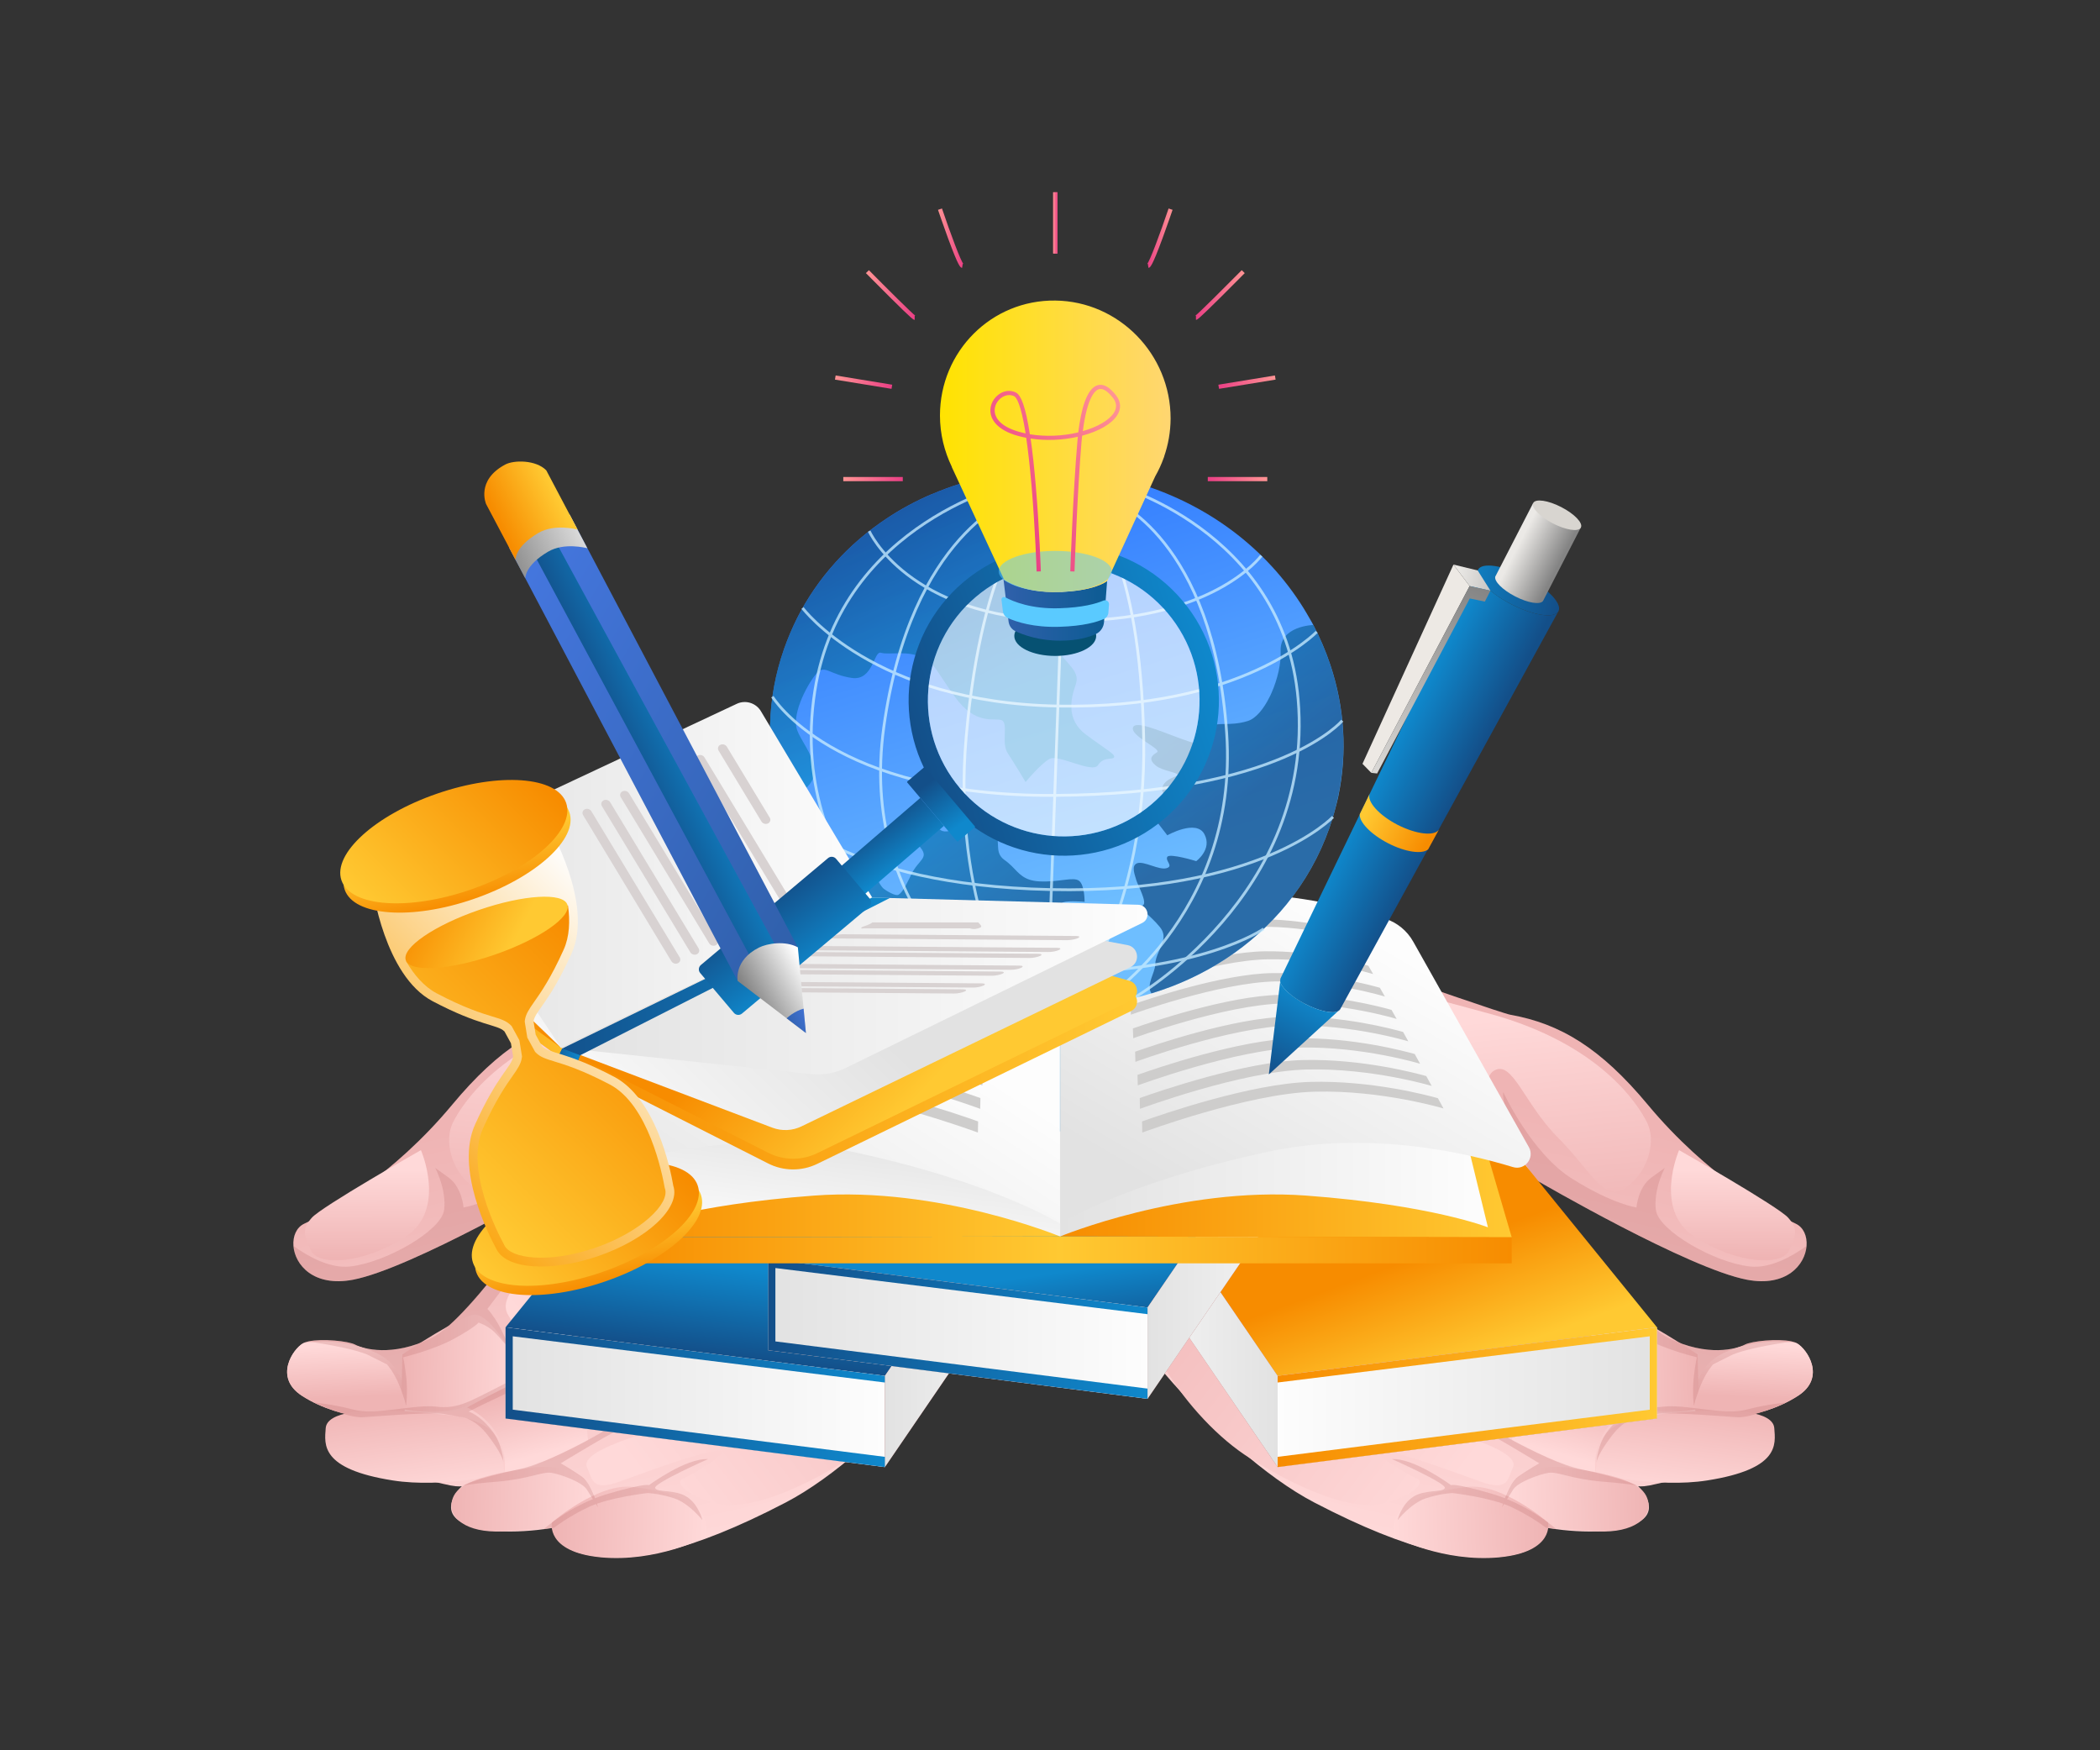 <?xml version="1.0" encoding="UTF-8"?> <svg xmlns="http://www.w3.org/2000/svg" viewBox="0 0 3000 2500"><rect x="0" y="0" width="3000" height="2500" fill="#333333" stroke="none"/><path fill="none" d="M38 28h2924v2444H38z"></path><linearGradient id="a" x1="1858.393" x2="2020.3" y1="2132.099" y2="1489.451" gradientTransform="rotate(-1.49 3747.478 2200.55)" gradientUnits="userSpaceOnUse"><stop offset="0" stop-color="#ffd9d9" class="stopColorffd9d9 svgShape"></stop><stop offset="1" stop-color="#efb4b4" class="stopColorefb4b4 svgShape"></stop></linearGradient><path fill="url(#a)" d="M2569 1993.4c-30.4 19.9-65.2 27.4-80.2 29.8-4.7.7-7.5 1-7.5 1s52.6 20.5 36.3 44.9c-16.2 24.3-118.4 42.4-150.5 50.3-16.2 4-23.6 4.1-26.9 3.3 8.6 8.8 33.3 38.8-6.7 55.2-47.3 19.5-129.2 3.4-129.2 3.4s10.6 30.7-48.2 40.6c-58.8 9.9-139.5-3.4-278.3-75.7-138.9-72.3-321-292.4-336.1-384.4-15-91.9-218-248.2-218-248.2s59.4-289.9 382.4-220.9c0 0 429.7 152.7 451.6 156.7 71.2 12.8 128.7 47.2 196.4 128.6 84.7 101.7 178.7 154.5 211.4 169.9 11 5.2 16.4 17.8 15.3 31.7-2.1 27.1-28.8 58.9-85 48.3-83.4-15.8-295-138.7-301.6-142.6l-.2-.1.1.1c4 6 132.5 197.9 188.6 225.5 56.9 28.1 98.8 15.7 109.9 9.8 9.5-5.1 47-8.9 66.5-4.7 3.1.7 5.8 1.5 7.8 2.7.1.1.2.1.2.1 14.3 8.1 42 48.5 1.9 74.7z"></path><linearGradient id="b" x1="2515.445" x2="2510.321" y1="1889.71" y2="1963.639" gradientTransform="rotate(-1.49 3747.478 2200.55)" gradientUnits="userSpaceOnUse"><stop offset="0" stop-color="#ffd9d9" class="stopColorffd9d9 svgShape"></stop><stop offset="1" stop-color="#efb4b4" class="stopColorefb4b4 svgShape"></stop></linearGradient><path fill="url(#b)" d="M2569 1993.4c-30.4 19.9-65.2 27.4-80.2 29.8-35.6-.4-66.7-7.4-66.7-7.4s-12.6-60.5 43.2-84.6c53.8-23.3 98.7-13.2 101.6-12.5.1.1.2.1.2.1 14.3 8 42 48.4 1.9 74.6z"></path><linearGradient id="c" x1="2259.719" x2="2432.398" y1="1910.91" y2="1910.91" gradientTransform="rotate(-1.49 3747.478 2200.55)" gradientUnits="userSpaceOnUse"><stop offset="0" stop-color="#ffd9d9" class="stopColorffd9d9 svgShape"></stop><stop offset="1" stop-color="#efb4b4" class="stopColorefb4b4 svgShape"></stop></linearGradient><path fill="url(#c)" d="M2425.1 1934.5s-87.5-58.1-104-56.8-35 28.5-51.6 52.7c-16.6 24.2-16.2 39.9-16.2 39.9s68 41.3 108.6 45.1c40.6 3.9 65.2-3.4 65.2-3.4l-2-77.5z"></path><linearGradient id="d" x1="2401.79" x2="2424.054" y1="2101.299" y2="1962.144" gradientTransform="rotate(-1.49 3747.478 2200.55)" gradientUnits="userSpaceOnUse"><stop offset="0" stop-color="#ffd9d9" class="stopColorffd9d9 svgShape"></stop><stop offset="1" stop-color="#efb4b4" class="stopColorefb4b4 svgShape"></stop></linearGradient><path fill="url(#d)" d="M2279.7 2105.2s87.5 20.6 159 9.4c103.8-16.3 97.8-51.2 96-74.7-1.8-24-56.9-27.8-112.5-24.2-55.6 3.6-79.2 7.9-79.2 7.9s-49.4 8.2-56.6 39c-7.4 31-6.7 42.6-6.7 42.6z"></path><linearGradient id="e" x1="2234.443" x2="2264.827" y1="2038.259" y2="1942.608" gradientTransform="rotate(-1.49 3747.478 2200.55)" gradientUnits="userSpaceOnUse"><stop offset="0" stop-color="#ffd9d9" class="stopColorffd9d9 svgShape"></stop><stop offset="1" stop-color="#efb4b4" class="stopColorefb4b4 svgShape"></stop></linearGradient><path fill="url(#e)" d="M2332.7 2010.3s-94.8-52.2-115.2-53.4c-20.4-1.2-37 14-46.5 43.3-9.5 29.3-11 56.6-11 56.6s6.8 4.7 53.4 26.3c46.5 21.6 66.3 22.2 66.3 22.2s-13.2-62.2 53-95z"></path><linearGradient id="f" x1="2152.019" x2="2356.97" y1="2102.521" y2="2102.521" gradientTransform="rotate(-1.49 3747.478 2200.55)" gradientUnits="userSpaceOnUse"><stop offset="0" stop-color="#ffd9d9" class="stopColorffd9d9 svgShape"></stop><stop offset="1" stop-color="#efb4b4" class="stopColorefb4b4 svgShape"></stop></linearGradient><path fill="url(#f)" d="M2150 2139.9s8-56.3 98-42.6c90 13.6 104.2 30.7 107 50.1 2.8 19.4-19.2 42.5-73.2 40-54.1-2.6-77.6-6.1-77.6-6.1l-54.2-41.4z"></path><linearGradient id="g" x1="1991.601" x2="2212.871" y1="2131.82" y2="2131.82" gradientTransform="rotate(-1.49 3747.478 2200.55)" gradientUnits="userSpaceOnUse"><stop offset="0" stop-color="#ffd9d9" class="stopColorffd9d9 svgShape"></stop><stop offset="1" stop-color="#efb4b4" class="stopColorefb4b4 svgShape"></stop></linearGradient><path fill="url(#g)" d="M2211.5 2174.6s-65.8-57.2-116.4-50.7c-50.6 6.5-72.6 14.6-90.6 29.1-18 14.5-13.1 42.4-13.1 42.4s71 36.7 150.5 29c79.5-7.8 69.6-49.8 69.6-49.8z"></path><g opacity=".25" fill="#000000" class="color000 svgShape"><path fill="#bc6d6d" d="M2580.8 1779.6c-2.1 27.1-28.8 58.9-85 48.3-84.7-16.1-301.7-142.6-301.7-142.6s-15-15.1-32.7-67.1c-17.8-51.9-13.8-58.2-13.8-58.2s40.2 87.6 98.7 123.9c58.4 36.4 91.4 40.7 91.4 40.7s2.4-28.9 21.5-42.7c17.4-12.6 19-13.7 19.1-13.8-.9 1.7-16.5 31.9-12.7 60.3 3.8 29.2 83 75 134.5 80.6 28.5 3 59.2-13.9 80.7-29.4z" class="colorbc6d6d svgShape"></path><path fill="#bc6d6d" d="M2559.2 1916.1c-27.5 4.1-69.8 11.6-86.4 19.9l-25.5 12.8s-9.6 10.1-17.5 29.3c-7.8 19.3-9.9 29.9-9.9 29.9s-2.7-17.4-.3-40.3c2.5-22.9 4.6-29 4.6-29s-43.7-10.3-73.8-27c-30.1-16.7-34.1-22.6-34.1-22.6s-12.8 4.1-22.5 13.5c-9 8.7-22.5 25.7-24.2 27.8 1.1-2.8 14-32.7 22.3-45.3 8.8-13.2 11.8-15.5 11.8-15.5s-88.3-117.2-99.3-130.6c-10.9-13.4-38.8 29.1-135.9 40.1-94.3 10.6-175.5-20.9-179.9-22.7 5.5.9 122.3 20.8 191.6 4.2 71.1-17.1 105.6-37.8 105.6-37.8s-62.7-11.6-152-53.7c-86.6-40.7-147.1-124.7-150.8-130 4.5 4 113.6 102.2 185.1 129.1 72.9 27.6 129.7 42.8 129.7 42.8l-3.4-25.8.1.1c4 6 132.5 197.9 188.6 225.5 56.9 28.1 98.8 15.7 109.9 9.8 9.2-5 46.7-8.7 66.2-4.5z" class="colorbc6d6d svgShape"></path><path fill="#bc6d6d" d="M2481.3 2024.3s-96.8-7.8-114.7-4.8c-17.9 2.9-23.6 4.3-23.6 4.3s-19.6-.2-40.2 26.7c-20.6 26.8-21.9 37.5-21.9 37.5s.2-24.6 17.6-46.3c17.4-21.7 32.1-25.4 32.1-25.4s-105.3-52.9-116.7-49.4-17 6.2-30.5 22.9-12.8 42.5-12.8 42.5-5.3-45.6 13.9-64.8c19.1-19.2 23.3-18.2 23.3-18.2l-74.2-51.5s129.5 71.1 161 86.6c31.5 15.6 51.5 28.7 81.7 24.8 30.2-3.9 87.1 12.6 118 4.4 30.9-8.2 57.5-10.3 57.5-10.3s-48.6 22.6-70.5 21zM2098.9 2020.6s99.9 65.3 161.7 78.5c61.7 13.1 79.6 23.6 79.6 23.6s-3.7-2.6-49.7-6.3c-45.9-3.7-65-14.7-78.1-12.7-13 2-44 13.1-50.6 23.7s-16.1 25.5-16.1 25.5 8.9-33.8 23.4-44 29.8-18.8 29.8-18.8-81.5-50.2-99.7-55.9c-18.2-5.7-66.1-36.7-66.1-36.7l65.8 23.1z" class="colorbc6d6d svgShape"></path><path fill="#bc6d6d" d="M1988.5 2084.1s78.7 34.8 75.6 41.4c-3.1 6.6-28.6 1.6-45.5 12.6-16.9 11.1-22.1 33.3-22.1 33.3s18.9-24.2 40.5-31.3 37.9-7.5 37.9-7.5 54.2 6 84 19.9c29.8 14 49.4 29.5 49.4 29.5l15.1 2.3s-38.5-35-92.1-50.7-58.4-12.3-58.4-12.3-52.6-38.9-84.4-37.2z" class="colorbc6d6d svgShape"></path></g><linearGradient id="h" x1="2141.898" x2="1638.173" y1="1999.784" y2="1590.24" gradientTransform="rotate(-1.49 3747.478 2200.55)" gradientUnits="userSpaceOnUse"><stop offset="0" stop-color="#ffd9d9" class="stopColorffd9d9 svgShape"></stop><stop offset="1" stop-color="#efb4b4" class="stopColorefb4b4 svgShape"></stop></linearGradient><path fill="url(#h)" d="M1842.2 1766.7s118.5 56.7 234.8 25.9 131.1-13.8 145.8 3.6c14.6 17.3 69.3 52.9 51 82.7-18.2 29.8-36.5 41-91.1 27.1s-103.9-35.5-89-15.9c14.9 19.6 75.9 60.3 75.9 60.3s-12.8 55.3-41.4 54.5c-28.6-.8-52.1-27.7-80.5-23.2s-21.6 48.1 36 66.8c57.6 18.8 84.7 33.7 77.4 48.2-7.3 14.5-5.3 34.4-45.7 19.7-40.4-14.7-112.4-41.3-139.6-44.2-27.2-2.9 30.7 31.7 48.1 39.6 17.4 7.9-20.4 31.8-54.6 36.9-34.2 5.2-94-10.2-183.5-65.8s-185.2-200.2-139-245.6c46.2-45.3 30-116.2 195.4-70.6z"></path><linearGradient id="i" x1="2123.436" x2="2147.447" y1="1416.859" y2="1727.143" gradientTransform="rotate(-1.49 3747.478 2200.55)" gradientUnits="userSpaceOnUse"><stop offset="0" stop-color="#ffd9d9" class="stopColorffd9d9 svgShape"></stop><stop offset="1" stop-color="#efb4b4" class="stopColorefb4b4 svgShape"></stop></linearGradient><path fill="url(#i)" d="M1857.8 1378.7s11.3 115.1 101.4 186.2c90.1 71.1 170 155.6 178.7 109.4 8.7-46.2-30.4-128.7-3.8-144.9 26.6-16.2 42.8 46.6 91.5 95.4 48.7 48.8 66.2 95.5 98.9 70.4 32.7-25.1 40.8-67.5 28.3-92.2s-66.1-111.6-224.1-154.9c-157.9-43.3-270.9-69.4-270.9-69.4z"></path><linearGradient id="j" x1="2490.088" x2="2486.394" y1="1637.92" y2="1763.511" gradientTransform="rotate(-1.49 3747.478 2200.55)" gradientUnits="userSpaceOnUse"><stop offset="0" stop-color="#ffd9d9" class="stopColorffd9d9 svgShape"></stop><stop offset="1" stop-color="#efb4b4" class="stopColorefb4b4 svgShape"></stop></linearGradient><path fill="url(#j)" d="M2398.7 1642.8s-37.4 85.1 22.1 123.8c59.5 38.6 124.3 42.3 135 19.6 10.7-22.7 12.9-30.8-1.2-46.8-14.2-16.1-155.9-96.6-155.9-96.6z"></path><linearGradient id="k" x1="2057.886" x2="1769.33" y1="1731.347" y2="1496.742" gradientTransform="rotate(-1.49 3747.478 2200.55)" gradientUnits="userSpaceOnUse"><stop offset="0" stop-color="#ffd9d9" class="stopColorffd9d9 svgShape"></stop><stop offset="1" stop-color="#efb4b4" class="stopColorefb4b4 svgShape"></stop></linearGradient><path fill="url(#k)" d="M1862.7 1567.4s61.9 89.6 150.1 121.4c88.3 31.8 119.7 35.2 109 41.5-10.7 6.3-56.9 36.3-168.8 20.7-111.9-15.6-182.7-67.5-179.5-98.6 3.4-31.1 89.2-85 89.2-85z"></path><linearGradient id="l" x1="6362.118" x2="6524.025" y1="2249.231" y2="1606.583" gradientTransform="scale(-1 1) rotate(-1.49 -5.09 290821.73)" gradientUnits="userSpaceOnUse"><stop offset="0" stop-color="#ffd9d9" class="stopColorffd9d9 svgShape"></stop><stop offset="1" stop-color="#efb4b4" class="stopColorefb4b4 svgShape"></stop></linearGradient><path fill="url(#l)" d="M431 1993.4c30.4 19.9 65.2 27.4 80.2 29.8 4.7.7 7.5 1 7.5 1s-52.6 20.5-36.3 44.9c16.2 24.3 118.4 42.4 150.5 50.3 16.2 4 23.6 4.1 26.9 3.3-8.6 8.8-33.3 38.8 6.7 55.2 47.3 19.5 129.2 3.4 129.2 3.4s-10.6 30.7 48.2 40.6c58.8 9.9 139.5-3.4 278.3-75.7 138.9-72.3 321-292.4 336.1-384.4 15-91.9 218-248.2 218-248.2s-59.4-289.9-382.4-220.9c0 0-429.7 152.7-451.6 156.7-71.2 12.8-128.7 47.2-196.4 128.6-84.7 101.7-178.7 154.5-211.4 169.9-11 5.2-16.4 17.8-15.3 31.7 2.1 27.1 28.8 58.9 85 48.3 83.4-15.8 295-138.7 301.6-142.6l.2-.1-.1.1c-4 6-132.5 197.9-188.6 225.5-56.9 28.1-98.8 15.7-109.9 9.8-9.5-5.1-47-8.9-66.5-4.7-3.1.7-5.8 1.5-7.8 2.7-.1.1-.2.1-.2.1-14.3 8.1-42 48.5-1.9 74.7z"></path><linearGradient id="m" x1="7019.169" x2="7014.045" y1="2006.842" y2="2080.771" gradientTransform="scale(-1 1) rotate(-1.49 -5.09 290821.73)" gradientUnits="userSpaceOnUse"><stop offset="0" stop-color="#ffd9d9" class="stopColorffd9d9 svgShape"></stop><stop offset="1" stop-color="#efb4b4" class="stopColorefb4b4 svgShape"></stop></linearGradient><path fill="url(#m)" d="M431 1993.4c30.4 19.9 65.2 27.4 80.2 29.8 35.6-.4 66.7-7.4 66.7-7.4s12.6-60.5-43.2-84.6c-53.8-23.3-98.7-13.2-101.6-12.5-.1.1-.2.1-.2.1-14.3 8-42 48.4-1.9 74.6z"></path><linearGradient id="n" x1="6763.444" x2="6936.122" y1="2028.042" y2="2028.042" gradientTransform="scale(-1 1) rotate(-1.49 -5.09 290821.73)" gradientUnits="userSpaceOnUse"><stop offset="0" stop-color="#ffd9d9" class="stopColorffd9d9 svgShape"></stop><stop offset="1" stop-color="#efb4b4" class="stopColorefb4b4 svgShape"></stop></linearGradient><path fill="url(#n)" d="M574.9 1934.5s87.5-58.1 104-56.8 35 28.5 51.6 52.7c16.6 24.2 16.2 39.9 16.2 39.9s-68 41.3-108.6 45.1-65.2-3.4-65.2-3.4l2-77.5z"></path><linearGradient id="o" x1="6905.514" x2="6927.779" y1="2218.431" y2="2079.276" gradientTransform="scale(-1 1) rotate(-1.49 -5.09 290821.73)" gradientUnits="userSpaceOnUse"><stop offset="0" stop-color="#ffd9d9" class="stopColorffd9d9 svgShape"></stop><stop offset="1" stop-color="#efb4b4" class="stopColorefb4b4 svgShape"></stop></linearGradient><path fill="url(#o)" d="M720.3 2105.2s-87.5 20.6-159 9.4c-103.8-16.3-97.8-51.2-96-74.7 1.8-24 56.9-27.8 112.5-24.2 55.6 3.6 79.2 7.9 79.2 7.9s49.4 8.2 56.6 39c7.4 31 6.7 42.6 6.7 42.6z"></path><linearGradient id="p" x1="6738.168" x2="6768.551" y1="2155.391" y2="2059.74" gradientTransform="scale(-1 1) rotate(-1.49 -5.09 290821.73)" gradientUnits="userSpaceOnUse"><stop offset="0" stop-color="#ffd9d9" class="stopColorffd9d9 svgShape"></stop><stop offset="1" stop-color="#efb4b4" class="stopColorefb4b4 svgShape"></stop></linearGradient><path fill="url(#p)" d="M667.3 2010.3s94.8-52.2 115.2-53.4c20.4-1.2 37 14 46.5 43.3 9.5 29.3 11 56.6 11 56.6s-6.8 4.7-53.4 26.3c-46.5 21.6-66.3 22.2-66.3 22.2s13.2-62.2-53-95z"></path><linearGradient id="q" x1="6655.744" x2="6860.694" y1="2219.653" y2="2219.653" gradientTransform="scale(-1 1) rotate(-1.49 -5.09 290821.73)" gradientUnits="userSpaceOnUse"><stop offset="0" stop-color="#ffd9d9" class="stopColorffd9d9 svgShape"></stop><stop offset="1" stop-color="#efb4b4" class="stopColorefb4b4 svgShape"></stop></linearGradient><path fill="url(#q)" d="M850 2139.9s-8-56.3-98-42.6c-90 13.6-104.2 30.7-107 50.1-2.8 19.4 19.2 42.5 73.2 40 54.1-2.6 77.6-6.1 77.6-6.1l54.2-41.4z"></path><linearGradient id="r" x1="6495.325" x2="6716.596" y1="2248.952" y2="2248.952" gradientTransform="scale(-1 1) rotate(-1.49 -5.09 290821.73)" gradientUnits="userSpaceOnUse"><stop offset="0" stop-color="#ffd9d9" class="stopColorffd9d9 svgShape"></stop><stop offset="1" stop-color="#efb4b4" class="stopColorefb4b4 svgShape"></stop></linearGradient><path fill="url(#r)" d="M788.5 2174.6s65.8-57.2 116.4-50.7c50.6 6.5 72.6 14.6 90.6 29.1 18 14.5 13.1 42.4 13.1 42.4s-71 36.7-150.5 29c-79.5-7.8-69.6-49.8-69.6-49.8z"></path><g opacity=".25" fill="#000000" class="color000 svgShape"><path fill="#bc6d6d" d="M419.2 1779.6c2.1 27.1 28.8 58.9 85 48.3 84.7-16.1 301.7-142.6 301.7-142.6s15-15.1 32.7-67.1c17.8-51.9 13.8-58.2 13.8-58.2s-40.2 87.6-98.7 123.9c-58.4 36.4-91.4 40.7-91.4 40.7s-2.4-28.9-21.5-42.7c-17.4-12.6-19-13.7-19.1-13.8.9 1.7 16.5 31.9 12.7 60.3-3.8 29.2-83 75-134.5 80.6-28.5 3-59.2-13.9-80.7-29.4z" class="colorbc6d6d svgShape"></path><path fill="#bc6d6d" d="M440.8 1916.1c27.5 4.1 69.8 11.6 86.4 19.9l25.5 12.8s9.6 10.1 17.5 29.3c7.8 19.3 9.9 29.9 9.9 29.9s2.7-17.4.3-40.3c-2.5-22.9-4.6-29-4.6-29s43.7-10.3 73.8-27c30.1-16.7 34.1-22.6 34.1-22.6s12.8 4.1 22.5 13.5c9 8.7 22.5 25.7 24.2 27.8-1.1-2.8-14-32.7-22.3-45.3-8.8-13.2-11.8-15.5-11.8-15.5s88.3-117.2 99.3-130.6c10.9-13.4 38.8 29.1 135.9 40.1 94.3 10.6 175.5-20.9 179.9-22.7-5.5.9-122.3 20.8-191.6 4.2-71.1-17.1-105.6-37.8-105.6-37.8s62.7-11.6 152-53.7c86.6-40.7 147.1-124.7 150.8-130-4.5 4-113.6 102.2-185.1 129.1-72.9 27.6-129.7 42.8-129.7 42.8l3.4-25.8-.1.1c-4 6-132.5 197.9-188.6 225.5-56.9 28.1-98.8 15.7-109.9 9.8-9.2-5-46.7-8.7-66.2-4.5z" class="colorbc6d6d svgShape"></path><path fill="#bc6d6d" d="M518.7 2024.3s96.8-7.8 114.7-4.8c17.9 2.9 23.6 4.3 23.6 4.3s19.6-.2 40.2 26.7c20.6 26.8 21.9 37.5 21.9 37.5s-.2-24.6-17.6-46.3c-17.4-21.7-32.1-25.4-32.1-25.4s105.3-52.9 116.7-49.4 17 6.2 30.5 22.9 12.8 42.5 12.8 42.5 5.3-45.6-13.9-64.8c-19.1-19.2-23.3-18.2-23.3-18.2l74.2-51.5s-129.5 71.1-161 86.6c-31.5 15.6-51.5 28.7-81.7 24.8-30.2-3.9-87.1 12.6-118 4.4-30.9-8.2-57.5-10.3-57.5-10.3s48.6 22.6 70.5 21zM901.1 2020.6s-99.9 65.3-161.7 78.5c-61.7 13.1-79.6 23.6-79.6 23.6s3.7-2.6 49.7-6.3c45.9-3.7 65-14.7 78.1-12.7 13 2 44 13.1 50.6 23.7 6.6 10.6 16.1 25.5 16.1 25.5s-8.9-33.8-23.4-44c-14.5-10.2-29.8-18.8-29.8-18.8s81.5-50.2 99.7-55.9c18.2-5.7 66.1-36.7 66.1-36.7l-65.8 23.1z" class="colorbc6d6d svgShape"></path><path fill="#bc6d6d" d="M1011.5 2084.1s-78.7 34.8-75.6 41.4c3.1 6.6 28.6 1.6 45.5 12.6s22.1 33.3 22.1 33.3-18.9-24.2-40.5-31.3c-21.6-7.1-37.9-7.5-37.9-7.5s-54.2 6-84 19.9c-29.8 14-49.4 29.5-49.4 29.5l-15.1 2.3s38.5-35 92.1-50.7 58.4-12.3 58.4-12.3 52.6-38.9 84.4-37.2z" class="colorbc6d6d svgShape"></path></g><linearGradient id="s" x1="6645.622" x2="6141.898" y1="2116.916" y2="1707.372" gradientTransform="scale(-1 1) rotate(-1.49 -5.09 290821.73)" gradientUnits="userSpaceOnUse"><stop offset="0" stop-color="#ffd9d9" class="stopColorffd9d9 svgShape"></stop><stop offset="1" stop-color="#efb4b4" class="stopColorefb4b4 svgShape"></stop></linearGradient><path fill="url(#s)" d="M1157.8 1766.7s-118.5 56.7-234.8 25.9-131.1-13.8-145.8 3.6c-14.6 17.3-69.3 52.9-51 82.7 18.2 29.8 36.5 41 91.1 27.1 54.6-14 103.9-35.5 89-15.9-14.9 19.6-75.9 60.3-75.9 60.3s12.8 55.3 41.4 54.5c28.6-.8 52.1-27.7 80.5-23.2s21.6 48.1-36 66.8c-57.6 18.8-84.7 33.7-77.4 48.2 7.3 14.5 5.3 34.4 45.7 19.7 40.4-14.7 112.4-41.3 139.6-44.2 27.2-2.9-30.7 31.7-48.1 39.6-17.4 7.9 20.4 31.8 54.6 36.9 34.2 5.2 94-10.2 183.5-65.8 89.5-55.6 185.2-200.2 139-245.6-46.2-45.3-30-116.2-195.4-70.6z"></path><linearGradient id="t" x1="6627.161" x2="6651.171" y1="1533.991" y2="1844.275" gradientTransform="scale(-1 1) rotate(-1.49 -5.09 290821.73)" gradientUnits="userSpaceOnUse"><stop offset="0" stop-color="#ffd9d9" class="stopColorffd9d9 svgShape"></stop><stop offset="1" stop-color="#efb4b4" class="stopColorefb4b4 svgShape"></stop></linearGradient><path fill="url(#t)" d="M1142.2 1378.7s-11.3 115.1-101.4 186.2c-90.1 71.1-170 155.6-178.7 109.4-8.7-46.2 30.4-128.7 3.8-144.9-26.6-16.2-42.8 46.6-91.5 95.4-48.7 48.8-66.2 95.5-98.9 70.4-32.7-25.1-40.8-67.5-28.3-92.2 12.5-24.7 66.1-111.6 224.1-154.9s270.9-69.4 270.9-69.4z"></path><linearGradient id="u" x1="6993.813" x2="6990.119" y1="1755.053" y2="1880.643" gradientTransform="scale(-1 1) rotate(-1.49 -5.09 290821.73)" gradientUnits="userSpaceOnUse"><stop offset="0" stop-color="#ffd9d9" class="stopColorffd9d9 svgShape"></stop><stop offset="1" stop-color="#efb4b4" class="stopColorefb4b4 svgShape"></stop></linearGradient><path fill="url(#u)" d="M601.3 1642.8s37.4 85.1-22.1 123.8c-59.5 38.6-124.3 42.3-135 19.6-10.7-22.7-12.9-30.8 1.2-46.8 14.2-16.1 155.9-96.6 155.9-96.6z"></path><linearGradient id="v" x1="6561.611" x2="6273.055" y1="1848.479" y2="1613.874" gradientTransform="scale(-1 1) rotate(-1.49 -5.09 290821.73)" gradientUnits="userSpaceOnUse"><stop offset="0" stop-color="#ffd9d9" class="stopColorffd9d9 svgShape"></stop><stop offset="1" stop-color="#efb4b4" class="stopColorefb4b4 svgShape"></stop></linearGradient><path fill="url(#v)" d="M1137.3 1567.4s-61.9 89.6-150.1 121.4-119.7 35.2-109 41.5c10.7 6.3 56.9 36.3 168.8 20.7 111.9-15.6 182.7-67.5 179.5-98.6-3.4-31.1-89.2-85-89.2-85z"></path><path fill="#bc6d6d" d="m722.2 2026.1 310.4-382.3 511.5 42-280 409.7z" class="colorbc6d6d svgShape"></path><linearGradient id="w" x1="1104.818" x2="1121.171" y1="1947.327" y2="1819.471" gradientUnits="userSpaceOnUse"><stop offset="0" stop-color="#134f89" class="stopColor134f89 svgShape"></stop><stop offset="1" stop-color="#0f88cc" class="stopColor0f88cc svgShape"></stop></linearGradient><path fill="url(#w)" d="m722.2 1895.8 310.4-382.3 511.5 42-280 409.7z"></path><linearGradient id="x" x1="722.223" x2="1264.109" y1="1995.652" y2="1995.652" gradientUnits="userSpaceOnUse"><stop offset="0" stop-color="#e2e2e2" class="stopColore2e2e2 svgShape"></stop><stop offset="1" stop-color="#fdfdfd" class="stopColorfdfdfd svgShape"></stop></linearGradient><path fill="url(#x)" d="M722.2 1895.8v130.3l541.9 69.4v-130.3z"></path><linearGradient id="y" x1="1264.109" x2="1544.118" y1="1825.494" y2="1825.494" gradientUnits="userSpaceOnUse"><stop offset="0" stop-color="#e2e2e2" class="stopColore2e2e2 svgShape"></stop><stop offset="1" stop-color="#fdfdfd" class="stopColorfdfdfd svgShape"></stop></linearGradient><path fill="url(#y)" d="m1544.1 1555.5-280 409.7v130.3l280-409.7z"></path><linearGradient id="z" x1="722.223" x2="1264.109" y1="1995.652" y2="1995.652" gradientUnits="userSpaceOnUse"><stop offset="0" stop-color="#134f89" class="stopColor134f89 svgShape"></stop><stop offset="1" stop-color="#0f88cc" class="stopColor0f88cc svgShape"></stop></linearGradient><path fill="url(#z)" d="M722.2 1895.8v130.3l541.9 69.4v-14.6l-531.6-67.4v-104.8l531.6 66v-9.5z"></path><path fill="#bc6d6d" d="m2367.1 2026.1-310.4-382.3-511.5 42 280 409.7z" class="colorbc6d6d svgShape"></path><linearGradient id="A" x1="1986.82" x2="2044.801" y1="1809.148" y2="1966.737" gradientUnits="userSpaceOnUse"><stop offset="0" stop-color="#f78c00" class="stopColorf78c00 svgShape"></stop><stop offset="1" stop-color="#ffc932" class="stopColorffc932 svgShape"></stop></linearGradient><path fill="url(#A)" d="m2367.1 1895.8-310.4-382.3-511.5 42 280 409.7z"></path><linearGradient id="B" x1="5087.907" x2="5629.793" y1="1995.652" y2="1995.652" gradientTransform="matrix(-1 0 0 1 7454.958 0)" gradientUnits="userSpaceOnUse"><stop offset="0" stop-color="#e2e2e2" class="stopColore2e2e2 svgShape"></stop><stop offset="1" stop-color="#fdfdfd" class="stopColorfdfdfd svgShape"></stop></linearGradient><path fill="url(#B)" d="M2367.1 1895.8v130.3l-541.9 69.4v-130.3z"></path><linearGradient id="C" x1="5629.793" x2="5909.802" y1="1825.494" y2="1825.494" gradientTransform="matrix(-1 0 0 1 7454.958 0)" gradientUnits="userSpaceOnUse"><stop offset="0" stop-color="#e2e2e2" class="stopColore2e2e2 svgShape"></stop><stop offset="1" stop-color="#fdfdfd" class="stopColorfdfdfd svgShape"></stop></linearGradient><path fill="url(#C)" d="m1545.2 1555.5 280 409.7v130.3l-280-409.7z"></path><linearGradient id="D" x1="1825.165" x2="2367.052" y1="1995.652" y2="1995.652" gradientUnits="userSpaceOnUse"><stop offset="0" stop-color="#f78c00" class="stopColorf78c00 svgShape"></stop><stop offset="1" stop-color="#ffc932" class="stopColorffc932 svgShape"></stop></linearGradient><path fill="url(#D)" d="M2367.1 1895.8v130.3l-541.9 69.4v-14.6l531.6-67.4v-104.8l-531.6 66v-9.5z"></path><path fill="#bc6d6d" d="m1097.4 1928.6 310.4-382.3 511.5 42-280 409.7z" class="colorbc6d6d svgShape"></path><linearGradient id="E" x1="1549.919" x2="1534.69" y1="1922.114" y2="1814.339" gradientUnits="userSpaceOnUse"><stop offset="0" stop-color="#134f89" class="stopColor134f89 svgShape"></stop><stop offset="1" stop-color="#0f88cc" class="stopColor0f88cc svgShape"></stop></linearGradient><path fill="url(#E)" d="m1097.4 1798.3 310.4-382.3 511.5 42-280 409.6z"></path><linearGradient id="F" x1="1097.431" x2="1639.318" y1="1898.122" y2="1898.122" gradientUnits="userSpaceOnUse"><stop offset="0" stop-color="#e2e2e2" class="stopColore2e2e2 svgShape"></stop><stop offset="1" stop-color="#fdfdfd" class="stopColorfdfdfd svgShape"></stop></linearGradient><path fill="url(#F)" d="M1097.4 1798.3v130.3l541.9 69.4v-130.4z"></path><linearGradient id="G" x1="1639.318" x2="1919.326" y1="1727.965" y2="1727.965" gradientUnits="userSpaceOnUse"><stop offset="0" stop-color="#e2e2e2" class="stopColore2e2e2 svgShape"></stop><stop offset="1" stop-color="#fdfdfd" class="stopColorfdfdfd svgShape"></stop></linearGradient><path fill="url(#G)" d="m1919.3 1458-280 409.6V1998l280-409.7z"></path><linearGradient id="H" x1="1097.431" x2="1639.318" y1="1898.122" y2="1898.122" gradientUnits="userSpaceOnUse"><stop offset="0" stop-color="#134f89" class="stopColor134f89 svgShape"></stop><stop offset="1" stop-color="#0f88cc" class="stopColor0f88cc svgShape"></stop></linearGradient><path fill="url(#H)" d="M1097.4 1798.3v130.3l541.9 69.4v-14.6l-531.6-67.4v-104.8l531.6 65.9v-9.5z"></path><linearGradient id="I" x1="1514.411" x2="2159.638" y1="1689.386" y2="1689.386" gradientUnits="userSpaceOnUse"><stop offset="0" stop-color="#f78c00" class="stopColorf78c00 svgShape"></stop><stop offset="1" stop-color="#ffc932" class="stopColorffc932 svgShape"></stop></linearGradient><path fill="url(#I)" d="m2159.6 1767.3-45.5-155.8-575.9 58.9-23.8 95.7z"></path><linearGradient id="J" x1="15489.611" x2="16134.839" y1="1785.316" y2="1785.316" gradientTransform="matrix(-1 0 0 1 17649.25 0)" gradientUnits="userSpaceOnUse"><stop offset="0" stop-color="#f78c00" class="stopColorf78c00 svgShape"></stop><stop offset="1" stop-color="#ffc932" class="stopColorffc932 svgShape"></stop></linearGradient><path fill="url(#J)" d="m1514.4 1766.1 645.2 1.2v37.2h-645.2z"></path><linearGradient id="K" x1="1514.411" x2="2125.629" y1="1670.356" y2="1670.356" gradientUnits="userSpaceOnUse"><stop offset="0" stop-color="#e2e2e2" class="stopColore2e2e2 svgShape"></stop><stop offset="1" stop-color="#fdfdfd" class="stopColorfdfdfd svgShape"></stop></linearGradient><path fill="url(#K)" d="M1514.4 1766.1s172.9-71.6 351.4-58.4c178.5 13.2 259.8 45.3 259.8 45.3l-43.5-178.5-567.8 41.6v150z"></path><linearGradient id="L" x1="869.183" x2="1514.411" y1="1689.386" y2="1689.386" gradientUnits="userSpaceOnUse"><stop offset="0" stop-color="#f78c00" class="stopColorf78c00 svgShape"></stop><stop offset="1" stop-color="#ffc932" class="stopColorffc932 svgShape"></stop></linearGradient><path fill="url(#L)" d="m869.2 1767.3 45.5-155.8 575.9 58.9 23.8 95.7z"></path><linearGradient id="M" x1="1227.977" x2="1205.023" y1="1606.222" y2="1789.862" gradientUnits="userSpaceOnUse"><stop offset="0" stop-color="#e2e2e2" class="stopColore2e2e2 svgShape"></stop><stop offset="1" stop-color="#fdfdfd" class="stopColorfdfdfd svgShape"></stop></linearGradient><path fill="url(#M)" d="M1514.4 1766.1s-172.9-71.6-351.4-58.4c-178.5 13.2-259.8 45.3-259.8 45.3l43.5-178.5 567.8 41.6v150z"></path><linearGradient id="N" x1="1040.553" x2="1311.874" y1="1885.489" y2="1469.94" gradientUnits="userSpaceOnUse"><stop offset="0" stop-color="#e2e2e2" class="stopColore2e2e2 svgShape"></stop><stop offset="1" stop-color="#fdfdfd" class="stopColorfdfdfd svgShape"></stop></linearGradient><path fill="url(#N)" d="M1514.4 1342.1s-116.4-65.6-249.3-65.6c-93.4 0-175.2 22.4-215.5 35.8-16.9 5.6-31 17.2-39.7 32.7l-165.2 293.5c-8.7 15.5 5.8 33.7 22.8 28.5 70.4-21.5 208.2-52.4 350.3-21.8 203.7 43.7 296.5 102.6 296.5 102.6v-405.7z"></path><linearGradient id="O" x1="1712.807" x2="1949.039" y1="1731.209" y2="1330.722" gradientUnits="userSpaceOnUse"><stop offset="0" stop-color="#e2e2e2" class="stopColore2e2e2 svgShape"></stop><stop offset="1" stop-color="#fdfdfd" class="stopColorfdfdfd svgShape"></stop></linearGradient><path fill="url(#O)" d="M1514.4 1342.1s116.4-65.6 249.3-65.6c93.4 0 175.2 22.4 215.5 35.8 16.9 5.6 31 17.2 39.7 32.7l165.2 293.5c8.7 15.5-5.8 33.7-22.8 28.5-70.4-21.5-208.2-52.4-350.3-21.8-203.7 43.7-296.5 102.6-296.5 102.6v-405.7z"></path><linearGradient id="P" x1="869.183" x2="1514.411" y1="1785.316" y2="1785.316" gradientUnits="userSpaceOnUse"><stop offset="0" stop-color="#f78c00" class="stopColorf78c00 svgShape"></stop><stop offset="1" stop-color="#ffc932" class="stopColorffc932 svgShape"></stop></linearGradient><path fill="url(#P)" d="m1514.4 1766.1-645.2 1.2v37.2h645.2z"></path><path fill="#cecdcc" d="M2054.1 1568.6c-14.7-4.2-94.9-25.5-181.6-23.3-85.2 2.2-213.4 46.6-241 56.5l.3 15.9s150.5-56 246.4-58.4c95.9-2.5 184 24 184 24l-8.1-14.7z" class="colorcecdcc svgShape"></path><path fill="#cecdcc" d="M2037.5 1537c-14.3-4-92-24.9-176-22.9-82.6 2-206.6 44.8-233.3 54.3l.3 15.4s145.6-54 238.5-56.2c92.9-2.2 178.3 23.5 178.3 23.5l-7.8-14.1z" class="colorcecdcc svgShape"></path><path fill="#cecdcc" d="M2021 1505.5c-13.8-3.9-89.2-24.2-170.4-22.4-79.9 1.8-199.8 43-225.6 52.2l.4 15s140.7-52 230.6-54 172.7 23.1 172.7 23.1l-7.7-13.9z" class="colorcecdcc svgShape"></path><path fill="#cecdcc" d="M2004.4 1474c-13.4-3.8-86.3-23.6-164.9-21.9-77.2 1.6-193 41.3-217.9 50.1l.4 14.5s135.8-50 222.8-51.9c86.9-1.8 167.1 22.6 167.1 22.6l-7.5-13.4z" class="colorcecdcc svgShape"></path><path fill="#cecdcc" d="M1987.9 1442.5c-12.9-3.7-83.5-22.9-159.3-21.5-74.6 1.4-186.2 39.5-210.2 48l.5 14s130.9-48.1 214.9-49.7c84-1.6 161.4 22.1 161.4 22.1l-7.3-12.9z" class="colorcecdcc svgShape"></path><path fill="#cecdcc" d="M1971.3 1410.9c-12.5-3.6-80.6-22.3-153.7-21-71.9 1.2-179.4 37.7-202.5 45.9l.5 13.5s126.1-46.1 207-47.5c81-1.4 155.8 21.6 155.8 21.6l-7.1-12.5z" class="colorcecdcc svgShape"></path><path fill="#cecdcc" d="M1954.8 1379.4c-12-3.5-77.7-21.6-148.2-20.6-69.3 1-172.6 36-194.8 43.7l.6 13s121.2-44.1 199.1-45.3c78-1.2 150.1 21.1 150.1 21.1l-6.8-11.9zM1933.8 1332.3c-11.3-3.3-72.6-20.2-138.4-19.2-64.7 1-161.2 33.6-182 40.9l.5 12.1s113.2-41.2 186.1-42.3c72.9-1.1 140.3 19.8 140.3 19.8l-6.5-11.3zM974.7 1568.6c14.7-4.2 94.9-25.5 181.6-23.3 85.2 2.2 213.4 46.6 241 56.5l-.3 15.9s-150.5-56-246.4-58.4c-95.9-2.5-184 24-184 24l8.1-14.7z" class="colorcecdcc svgShape"></path><path fill="#cecdcc" d="M991.3 1537c14.3-4 92-24.9 176-22.9 82.6 2 206.6 44.8 233.3 54.3l-.3 15.4s-145.6-54-238.5-56.2c-92.9-2.2-178.3 23.5-178.3 23.5l7.8-14.1z" class="colorcecdcc svgShape"></path><path fill="#cecdcc" d="M1007.8 1505.5c13.8-3.9 89.2-24.2 170.4-22.4 79.9 1.8 199.8 43 225.6 52.2l-.4 15s-140.7-52-230.6-54-172.7 23.1-172.7 23.1l7.7-13.9z" class="colorcecdcc svgShape"></path><path fill="#cecdcc" d="M1024.4 1474c13.4-3.8 86.3-23.6 164.9-21.9 77.2 1.6 193 41.3 217.9 50.1l-.4 14.5s-135.8-50-222.8-51.9c-86.9-1.8-167.1 22.6-167.1 22.6l7.5-13.4z" class="colorcecdcc svgShape"></path><path fill="#cecdcc" d="M1040.9 1442.5c12.9-3.7 83.5-22.9 159.3-21.5 74.6 1.4 186.2 39.5 210.2 48l-.5 14s-130.9-48.1-214.9-49.7c-83.9-1.6-161.4 22.1-161.4 22.1l7.3-12.9z" class="colorcecdcc svgShape"></path><path fill="#cecdcc" d="M1057.5 1410.9c12.5-3.6 80.6-22.3 153.7-21 71.9 1.2 179.4 37.7 202.5 45.9l-.5 13.5s-126.1-46.1-207-47.5c-81-1.4-155.8 21.6-155.8 21.6l7.1-12.5z" class="colorcecdcc svgShape"></path><path fill="#cecdcc" d="M1074.1 1379.4c12-3.5 77.7-21.6 148.2-20.6 69.3 1 172.6 36 194.8 43.7l-.6 13s-121.2-44.1-199.1-45.3c-78-1.2-150.1 21.1-150.1 21.1l6.8-11.9zM1095.1 1332.3c11.3-3.3 72.6-20.2 138.4-19.2 64.7 1 161.2 33.6 182 40.9l-.5 12.1s-113.2-41.2-186.1-42.3c-72.9-1.1-140.3 19.8-140.3 19.8l6.5-11.3z" class="colorcecdcc svgShape"></path><linearGradient id="Q" x1="998.752" x2="1361.642" y1="3085.585" y2="3590.841" gradientTransform="matrix(.945 .311 -.33 .939 1482.355 -2497.859)" gradientUnits="userSpaceOnUse"><stop offset="0" stop-color="#317bff" class="stopColor317bff svgShape"></stop><stop offset="1" stop-color="#6ebeff" class="stopColor6ebeff svgShape"></stop></linearGradient><path fill="url(#Q)" d="M1899.1 1182.7c-14.2 40.3-34.9 76.6-60.8 108.4v.1c-49.3 60.5-117.2 104.7-193.4 127.7-42.9 13-88.4 19.3-134.8 18.2-35.8-.9-72.1-6.4-108.2-16.6-6.4-1.6-12.7-3.4-19-5.5-5.7-1.9-11.3-4-16.8-6.2-68.7-25.7-126.8-66.6-170.8-117.2-38.9-44.5-66.9-96.2-82.2-151.4-18.9-68.7-18-142.5 7.2-213.9 5.2-14.7 11.2-28.8 18-42.5 0 0-.1 0 0-.1 29.7-58.8 74.1-107.2 128.1-143 20.1-13.4 41.6-25 64.2-34.7.3-.1.6-.2.8-.2 51.9-22.3 109.2-34.2 168.2-34.1 45.2.1 91.5 7.2 137 22.2 105 34.5 186.7 104.3 234.6 190 1.7 2.8 3.4 5.8 5 8.9 9.7 18.3 17.7 37.2 24.2 56.6 20.1 60.1 24.8 124.7 11.3 188.8.1.1 0 .1 0 .1-3.4 14.9-7.5 29.7-12.6 44.4z"></path><g opacity=".74" fill="#000000" class="color000 svgShape"><linearGradient id="R" x1="1487.103" x2="1182.759" y1="3401.899" y2="3214.061" gradientTransform="matrix(.945 .311 -.33 .939 1482.355 -2497.859)" gradientUnits="userSpaceOnUse"><stop offset="0" stop-color="#134f89" class="stopColor134f89 svgShape"></stop><stop offset="1" stop-color="#0f88cc" class="stopColor0f88cc svgShape"></stop></linearGradient><path fill="url(#R)" d="M1899.1 1182.7c-14.2 40.3-35 76.7-60.8 108.5-49.3 60.5-117.2 104.7-193.4 127.7-8-12.5 5.2-29.2 5.4-41v-.1c.3-12.6 8.8-23.6 11.2-34.6 1.5-6.2.8-12.3-4.3-18.8-14.3-17.8-32.5-27.9-24.8-31.1 7.5-3.3-7.1-29-9.1-36.1-1.8-7.1-8.1-21 1.5-24.3 9.7-3.2 30.6 10.1 41.5 7.2 10.7-2.9-1.8-10.2 1.2-16.1 3.1-5.8 41.4 6 41.4 6s23.2-16.8 11.7-38.5c-11.6-21.8-53 1.6-53 1.6l-19.8-25.6 23.2-9s9.6-8.7-3.7-19.3c-3.6-2.8-5.7-5.8-6.6-8.9-1.2-4.7.4-9.3 4.4-13.2 3-3 7.4-5.5 12.5-7.4 9.9-3.5 2.3-5.2-7.7-8.2-6.6-1.8-14.1-4.2-18.5-7.8-11-9-6.9-14.1 1.3-19 8.2-4.8-39.5-23.7-33.9-36.1 4-9.1 35.6 4.4 63.4 14.7 10.4 3.9 20.3 7.3 28.1 9 28.5 6.3 22.4-17.4 23.8-24.6 1.4-7 22.8.1 48.3-7.8 11.7-3.6 22.8-17.2 31.3-34.4 1-1.9 2-3.9 2.8-5.9 8.5-19.3 13.8-41.9 13-59.6-1.5-36 46.6-37.3 46.6-37.3 9.7 18.3 17.7 37.2 24.2 56.6 20.1 60.1 24.8 124.9 11.2 188.9-3.2 15-7.3 29.8-12.4 44.5z"></path><linearGradient id="S" x1="1181.276" x2="1323.232" y1="784.582" y2="1047.674" gradientTransform="matrix(1 .018 -.035 .989 75.433 -44.535)" gradientUnits="userSpaceOnUse"><stop offset="0" stop-color="#134f89" class="stopColor134f89 svgShape"></stop><stop offset="1" stop-color="#0f88cc" class="stopColor0f88cc svgShape"></stop></linearGradient><path fill="url(#S)" d="M1591.6 1081.5c-1.5 4.4-15-1.4-22.9 11.3s-56.5-16-69.4-8.8c-13 7.3-34.2 33-34.2 33s-15.2-25.6-25.3-40.9c-10.2-15.4 1.5-43.7-9.2-47.5-10.8-3.8-36.9 8.3-67.2-34.3-30.2-42.7-25.1-42.5-45.1-54.3-20-11.8-48.7-4.1-59.6-7.6-10.8-3.6-10.9 40.5-42 35.9-31-4.6-38.2-19-49.3-7.4-11 11.7-37.1 56.7-28.7 81.7 8.6 24.9 54.1 67.4-5.5 94.2-6.7 3-13.5 4.2-20.2 3.6-18.9-68.7-18-142.5 7.2-213.9 5.2-14.7 11.2-28.8 18-42.5 29.7-58.8 74.1-107.3 128.1-143.1 20.1-13.4 41.6-25 64.2-34.7.1-.1.3-.1.4-.1 52.1-22.3 109.5-34.3 168.6-34.2-4.2 9.7-10.6 20.2-19.4 23.9-18.2 7.8-31.1 33.5-12.7 68 18.5 34.4 62.2 89.1 62.2 89.1l-5.5 37.3-33.1-3.9s-7.2 6.5 14.3 36c21.5 29.4 38.1 36.6 31.3 55.9-6.8 19.3-14.1 49.5 14.7 71 28.7 21.4 41.9 27.9 40.3 32.3z"></path><linearGradient id="T" x1="1289.692" x2="985.345" y1="3721.738" y2="3533.898" gradientTransform="matrix(.945 .311 -.33 .939 1482.355 -2497.859)" gradientUnits="userSpaceOnUse"><stop offset="0" stop-color="#134f89" class="stopColor134f89 svgShape"></stop><stop offset="1" stop-color="#0f88cc" class="stopColor0f88cc svgShape"></stop></linearGradient><path fill="url(#T)" d="M1382.9 1415.1c-5.7-1.9-11.3-4-16.8-6.2-68.7-25.7-126.8-66.6-170.8-117.2 0 0-4.3-21 8.8-25.1 2.4-.8 4.6-1.1 6.6-1 9.2.1 15 6.4 17.9-.3 3.7-8.1-18.8-38.8-2.8-33.6s24.6 2.7 24.9 13c.4 10.1 8.3 22.1 11.8 24.8 3.5 2.7 17 11.1 21 8.5 3.7-2.3 7.3-6.3 15.8-23.7.7-1.6 1.5-3.2 2.4-5v-.1c10.5-21.5 25.5-23 13.5-38.3-4.7-5.9-9-10.2-12.1-13.5-5-5.4-7.3-8.6-3.7-13.6 2-2.5 4.1-6.5 6.3-10.5 4.3-8.4 8.2-17.2 8.2-17.2s25.1 28.4 32.2 30.8c6.9 2.3 15.5-1.9 32.4-3.3 16.9-1.5 24.8-8.2 39.5 2.9 14.9 11.1-.3 30 17.3 42.1 4 2.7 7.2 5.7 10.2 8.6 10.2 10.2 17.2 20.6 39.2 21.7 28.4 1.5 49.1-7.2 57.1-.6 7.9 6.5 7.6 29.8 7.6 29.8s-22.5-2-30.6.7c-8.1 2.8-16.3 33.5-13.5 38.3.8 1.5 2.6 4.8 4.6 8.9 4.6 9.3 10.4 23 9.9 29.3v.1c-.8 9.2-6.6 38.9-6.9 46.5-.1 2.5-.8 8.8-1.6 16.1-.3 3-.7 6.2-1.2 9.4-35.8-.9-72.1-6.4-108.2-16.6-6.4-1.8-12.7-3.6-19-5.7z"></path></g><g opacity=".78" fill="#000000" class="color000 svgShape"><path fill="none" stroke="#c5eaff" stroke-miterlimit="10" stroke-width="4" d="M1594.6 701.3c-.5 15.4-33.3 27.3-73.3 26.5-39.9-.7-71.8-13.8-71.3-29.2.5-15.4 33.3-27.3 73.3-26.5 39.9.8 71.8 13.8 71.3 29.2zM1521.3 727.9l-25.3 709M1479.7 727.1s-76.1 61.4-99.4 325.1c-21.2 239.2 72.2 379.6 72.2 379.6" class="colorStrokec5eaff svgStroke"></path><path fill="none" stroke="#c5eaff" stroke-miterlimit="10" stroke-width="4" d="M1450.4 689.1s-248.2 55.4-286.3 297.5c-43.8 278.4 201.9 422.3 201.9 422.3" class="colorStrokec5eaff svgStroke"></path><path fill="none" stroke="#c5eaff" stroke-miterlimit="10" stroke-width="4" d="M1449.6 711s-148.3 50.3-187 327.4c-36.4 261.4 154 385.2 154 385.2M1557.7 728.5s71.6 64.1 76.2 328.3c4.1 239.7-101.4 380.3-101.4 380.3" class="colorStrokec5eaff svgStroke"></path><path fill="none" stroke="#c5eaff" stroke-miterlimit="10" stroke-width="4" d="M1589.8 691.6s243.9 64.3 264.7 307.6c23.9 279.6-235.9 426.9-235.9 426.9" class="colorStrokec5eaff svgStroke"></path><path fill="none" stroke="#c5eaff" stroke-miterlimit="10" stroke-width="4" d="M1589 713.5s144.6 55.7 163.4 333.8c17.8 262.4-184.2 387.3-184.2 387.3" class="colorStrokec5eaff svgStroke"></path><path fill="none" stroke="#c5eaff" stroke-miterlimit="10" stroke-width="4" d="M1103.4 995.1s85.8 142.8 403.3 141c323.4-1.9 410.8-106.8 410.8-106.8M1146.5 868.4s100.9 135.3 364.8 140.1c263.9 4.8 369.7-106 369.7-106" class="colorStrokec5eaff svgStroke"></path><path fill="none" stroke="#c5eaff" stroke-miterlimit="10" stroke-width="4" d="M1241.7 758.6s54.4 122.7 272 127.7c217.6 4.9 288.1-92.6 288.1-92.6M1118.3 1157.6s84.8 106.5 381.8 113c300.8 6.6 404.2-103.8 404.2-103.8M1188.4 1283.7s91.4 105 309.3 105.7c217.9.8 307.5-62.7 307.5-62.7" class="colorStrokec5eaff svgStroke"></path></g><linearGradient id="U" x1="587.481" x2="854.888" y1="1347.096" y2="1347.096" gradientUnits="userSpaceOnUse"><stop offset="0" stop-color="#f78c00" class="stopColorf78c00 svgShape"></stop><stop offset="1" stop-color="#ffc932" class="stopColorffc932 svgShape"></stop></linearGradient><path fill="url(#U)" d="m801.3 1511.7-201.9-146.6c-17.4-12.6-15.5-39.1 3.5-49.1l252-133.6-53.6 329.3z"></path><linearGradient id="V" x1="801.318" x2="1624.422" y1="1488.585" y2="1488.585" gradientUnits="userSpaceOnUse"><stop offset="0" stop-color="#f78c00" class="stopColorf78c00 svgShape"></stop><stop offset="1" stop-color="#ffc932" class="stopColorffc932 svgShape"></stop></linearGradient><path fill="url(#V)" d="m801.3 1511.7 296 150.1c22 11.2 48 11.4 70.2.6l448.4-218.3c12.4-6 10.8-24.2-2.5-27.9l-387.2-109.4-423.1 190.9-1.8 14z"></path><linearGradient id="W" x1="821.379" x2="670.862" y1="1329.705" y2="1283.784" gradientUnits="userSpaceOnUse"><stop offset="0" stop-color="#f78c00" class="stopColorf78c00 svgShape"></stop><stop offset="1" stop-color="#ffc932" class="stopColorffc932 svgShape"></stop></linearGradient><path fill="url(#W)" d="m801.3 1496.4-201.9-146.6c-17.4-12.6-15.5-39.1 3.5-49.1l252-133.6-53.6 329.3z"></path><linearGradient id="X" x1="1138.058" x2="1320.89" y1="1381.621" y2="1555.099" gradientUnits="userSpaceOnUse"><stop offset="0" stop-color="#f78c00" class="stopColorf78c00 svgShape"></stop><stop offset="1" stop-color="#ffc932" class="stopColorffc932 svgShape"></stop></linearGradient><path fill="url(#X)" d="m801.3 1496.4 296 150.1c22 11.2 48 11.4 70.2.6l448.4-218.3c12.4-6 10.8-24.2-2.5-27.9l-387.2-109.4-424.9 204.9z"></path><linearGradient id="Y" x1="1214.089" x2="920.716" y1="1433.549" y2="1737.787" gradientUnits="userSpaceOnUse"><stop offset="0" stop-color="#e2e2e2" class="stopColore2e2e2 svgShape"></stop><stop offset="1" stop-color="#fdfdfd" class="stopColorfdfdfd svgShape"></stop></linearGradient><path fill="url(#Y)" d="m801.3 1496.4 302 114.3c13.6 5.1 28.7 4.5 41.8-1.9l469.8-227.4c14.5-7 11.7-28.5-4.2-31.5l-364.8-68-444.6 214.5z"></path><linearGradient id="Z" x1="766.703" x2="684.619" y1="1334.472" y2="1419.596" gradientUnits="userSpaceOnUse"><stop offset="0" stop-color="#e2e2e2" class="stopColore2e2e2 svgShape"></stop><stop offset="1" stop-color="#fdfdfd" class="stopColorfdfdfd svgShape"></stop></linearGradient><path fill="url(#Z)" d="M801.3 1496.4 594.1 1297c-13.4-12.9-9.5-35.2 7.5-42.8l149-66.8 152.5 259.9-101.8 49.1z"></path><linearGradient id="aa" x1="624.418" x2="1245.973" y1="1249.612" y2="1249.612" gradientUnits="userSpaceOnUse"><stop offset="0" stop-color="#e2e2e2" class="stopColore2e2e2 svgShape"></stop><stop offset="1" stop-color="#fdfdfd" class="stopColorfdfdfd svgShape"></stop></linearGradient><path fill="url(#aa)" d="m1246 1282-444.7 214.4-172.4-258.2c-9.1-13.7-3.9-32.3 10.9-39.3l412.7-193.6c12.5-5.9 27.4-1.3 34.5 10.5l159 266.2z"></path><linearGradient id="ab" x1="801.318" x2="1639.318" y1="1408.339" y2="1408.339" gradientUnits="userSpaceOnUse"><stop offset="0" stop-color="#e2e2e2" class="stopColore2e2e2 svgShape"></stop><stop offset="1" stop-color="#fdfdfd" class="stopColorfdfdfd svgShape"></stop></linearGradient><path fill="url(#ab)" d="m1246 1282 380 10.3c14.3.4 18.5 19.7 5.7 26L1208 1525.5c-15.2 7.4-32.2 10.4-49 8.7l-357.6-37.8L1246 1282z"></path><path fill="#d8d2d2" d="m1087.8 1173.4-61.2-101.2c-1.9-3.1-.7-6.8 2.5-8.4 3.2-1.5 7.4-.3 9.3 2.8l61.2 101.2c1.9 3.1.7 6.8-2.5 8.4-3.3 1.5-7.5.3-9.3-2.8zM1120.9 1296.1l-126.3-208.7c-1.9-3.1-.7-6.8 2.5-8.4 3.2-1.5 7.4-.3 9.3 2.8l126.3 208.7c1.9 3.1.7 6.8-2.5 8.4-3.3 1.6-7.5.3-9.3-2.8zM1093.9 1309l-126.3-208.7c-1.9-3.1-.7-6.8 2.5-8.4 3.2-1.5 7.4-.3 9.3 2.8l126.3 208.7c1.9 3.1.7 6.8-2.5 8.4-3.2 1.5-7.4.2-9.3-2.8zM1067 1321.8 940.7 1113c-1.9-3.1-.7-6.8 2.5-8.4 3.2-1.5 7.4-.3 9.3 2.8l126.3 208.7c1.9 3.1.7 6.8-2.5 8.4-3.3 1.6-7.5.3-9.3-2.7zM1040 1334.6l-126.3-208.7c-1.9-3.1-.7-6.8 2.5-8.4 3.2-1.5 7.4-.3 9.3 2.8l126.3 208.7c1.9 3.1.7 6.8-2.5 8.4-3.2 1.5-7.4.3-9.3-2.8zM1013.1 1347.4l-126.3-208.7c-1.9-3.1-.7-6.8 2.5-8.4 3.2-1.5 7.4-.3 9.3 2.8l126.3 208.7c1.9 3.1.7 6.8-2.5 8.4-3.3 1.5-7.4.3-9.3-2.8zM986.2 1360.2l-126.3-208.7c-1.9-3.1-.7-6.8 2.5-8.4 3.2-1.5 7.4-.3 9.3 2.8L998 1354.6c1.9 3.1.7 6.8-2.5 8.4-3.3 1.5-7.5.3-9.3-2.8zM959.2 1373.1 833 1164.3c-1.9-3.1-.7-6.8 2.5-8.4 3.2-1.5 7.4-.3 9.3 2.8L971 1367.4c1.9 3.1.7 6.8-2.5 8.4-3.3 1.6-7.4.3-9.3-2.7zM1385.7 1326h-151.1c-4.6.8-5.7-.5-2.4-2.1 3.2-1.5 9.6-2.8 14.2-6.4h151.1c4.6 4.8 5.7 6.1 2.4 7.6-3.2 1.6-9.6 2.8-14.2.9zM1524.6 1342.9l-332.9-2.5c-4.9 0-6.1-1.4-2.6-3.1 3.5-1.6 10.3-3 15.2-2.9l332.9 2.5c4.9 0 6.1 1.4 2.6 3.1-3.5 1.6-10.4 2.9-15.2 2.9zM1497.6 1359.8l-332.9-2.5c-4.9 0-6.1-1.4-2.6-3.1 3.5-1.6 10.3-3 15.2-2.9l332.9 2.5c4.9 0 6.1 1.4 2.6 3.1-3.5 1.7-10.3 3-15.2 2.9zM1470.7 1368.3l-332.9-2.5c-4.9 0-6.1-1.4-2.6-3.1 3.5-1.6 10.3-3 15.2-2.9l332.9 2.5c4.9 0 6.1 1.4 2.6 3.1-3.5 1.6-10.3 3-15.2 2.9zM1443.7 1385.2l-332.9-2.5c-4.9 0-6.1-1.4-2.6-3.1 3.5-1.6 10.3-3 15.2-2.9l332.9 2.5c4.9 0 6.1 1.4 2.6 3.1-3.4 1.7-10.3 3-15.2 2.9zM1416.8 1393.7l-332.9-2.5c-4.9 0-6.1-1.4-2.6-3.1 3.5-1.6 10.3-3 15.2-2.9l332.9 2.5c4.9 0 6.1 1.4 2.6 3.1-3.5 1.6-10.3 3-15.2 2.9zM1389.8 1410.6l-332.9-2.5c-4.9 0-6.1-1.4-2.6-3.1 3.5-1.6 10.3-3 15.2-2.9l332.9 2.5c4.9 0 6.1 1.4 2.6 3.1-3.4 1.7-10.3 3-15.2 2.9zM1362.9 1419.1l-332.9-2.5c-4.9 0-6.1-1.4-2.6-3.1 3.5-1.6 10.3-3 15.2-2.9l332.9 2.5c4.9 0 6.1 1.4 2.6 3.1-3.5 1.6-10.3 3-15.2 2.9z" class="colord8d2d2 svgShape"></path><linearGradient id="ac" x1="781.005" x2="1271.1" y1="1417.305" y2="1417.305" gradientUnits="userSpaceOnUse"><stop offset="0" stop-color="#134f89" class="stopColor134f89 svgShape"></stop><stop offset="1" stop-color="#0f88cc" class="stopColor0f88cc svgShape"></stop></linearGradient><path fill="url(#ac)" d="m1246 1282-442.7 215.6-22.3 44.6 22.8-13 6 23.4 19-45.3 442.3-224.6z"></path><linearGradient id="ad" x1="781.005" x2="828.762" y1="1525.135" y2="1525.135" gradientUnits="userSpaceOnUse"><stop offset="0" stop-color="#134f89" class="stopColor134f89 svgShape"></stop><stop offset="1" stop-color="#0f88cc" class="stopColor0f88cc svgShape"></stop></linearGradient><path fill="url(#ad)" d="m803.3 1497.6 25.5 9.7-19 45.3-6-23.4-22.8 13z"></path><linearGradient id="ae" x1="2278.112" x2="2132.029" y1="1540.122" y2="1576.793" gradientTransform="rotate(27.27 3660.797 1093.373)" gradientUnits="userSpaceOnUse"><stop offset="0" stop-color="#134f89" class="stopColor134f89 svgShape"></stop><stop offset="1" stop-color="#0f88cc" class="stopColor0f88cc svgShape"></stop></linearGradient><path fill="url(#ae)" d="m2226.4 873-.6 1c-6.9 9.5-36.2 4.8-67-11-30.8-15.9-51.6-37-47.8-48.2l.5-1.1c5.6-10.8 35.8-6.4 67.6 10 31.7 16.4 52.9 38.4 47.3 49.3z"></path><linearGradient id="af" x1="2172.876" x2="2172.876" y1="2206.754" y2="2202.794" gradientTransform="rotate(27.27 3660.797 1093.373)" gradientUnits="userSpaceOnUse"><stop offset="0" stop-color="#134f89" class="stopColor134f89 svgShape"></stop><stop offset="1" stop-color="#0f88cc" class="stopColor0f88cc svgShape"></stop></linearGradient><path fill="url(#af)" d="m1829.4 1397.5-.5 4.2c-.3-1.6-.2-3 .5-4.2z"></path><linearGradient id="ag" x1="2267.338" x2="2267.338" y1="2206.753" y2="2202.793" gradientTransform="rotate(27.27 3660.797 1093.373)" gradientUnits="userSpaceOnUse"><stop offset="0" stop-color="#134f89" class="stopColor134f89 svgShape"></stop><stop offset="1" stop-color="#0f88cc" class="stopColor0f88cc svgShape"></stop></linearGradient><path fill="url(#ag)" d="M1914.6 1441.4c-.6 1.2-1.7 2.2-3.1 2.8l3.1-2.8z"></path><linearGradient id="ah" x1="2276.85" x2="2163.89" y1="1887.499" y2="1887.499" gradientTransform="rotate(27.27 3660.797 1093.373)" gradientUnits="userSpaceOnUse"><stop offset="0" stop-color="#134f89" class="stopColor134f89 svgShape"></stop><stop offset="1" stop-color="#0f88cc" class="stopColor0f88cc svgShape"></stop></linearGradient><path fill="url(#ah)" d="m2225.8 874-311.2 567.5-3.1 2.8c-7.8 4-27 0-47-10.3s-34.4-23.7-35.7-32.3l.5-4.2L2111 814.8c-3.8 11.1 17.1 32.3 47.8 48.2 30.8 15.8 60.2 20.5 67 11z"></path><linearGradient id="ai" x1="2269.029" x2="2171.64" y1="1935.559" y2="1935.559" gradientTransform="rotate(27.27 3660.797 1093.373)" gradientUnits="userSpaceOnUse"><stop offset="0" stop-color="#f78c00" class="stopColorf78c00 svgShape"></stop><stop offset="1" stop-color="#ffc932" class="stopColorffc932 svgShape"></stop></linearGradient><path fill="url(#ai)" d="M1982.9 1204.4c24.6 12.7 48.6 16.1 57.3 8.8l15.4-28.2c-6.6 9.7-32.5 6.7-59.1-6.9-26.5-13.7-43.9-33.1-39.9-44.1l-14.1 28.9c-1 11.2 15.8 28.8 40.4 41.5z"></path><linearGradient id="aj" x1="2220.107" x2="2220.107" y1="2332.447" y2="2206.753" gradientTransform="rotate(27.27 3660.797 1093.373)" gradientUnits="userSpaceOnUse"><stop offset="0" stop-color="#134f89" class="stopColor134f89 svgShape"></stop><stop offset="1" stop-color="#0f88cc" class="stopColor0f88cc svgShape"></stop></linearGradient><path fill="url(#aj)" d="m1911.5 1444.3-98.9 90.4 16.3-133c1.3 8.6 15.7 22 35.7 32.3 19.9 10.3 39.1 14.2 46.9 10.3z"></path><linearGradient id="ak" x1="1815.664" x2="1733.353" y1="1633.573" y2="1633.573" gradientTransform="matrix(.691 .356 -.356 .691 1552.11 -966.017)" gradientUnits="userSpaceOnUse"><stop offset="0" stop-color="#848484" class="stopColor848484 svgShape"></stop><stop offset="1" stop-color="#ebe9e6" class="stopColorebe9e6 svgShape"></stop></linearGradient><path fill="url(#ak)" d="m2190 719-53.3 103.5c0 .1-.1.1-.2.2l-.3.6c-2.3 6.6 10.1 19.2 28.4 28.6s35.6 12.2 39.7 6.5l.3-.6 53.4-103.7-68-35.1z"></path><path fill="#d8d5d0" d="m2258.4 753.5-.3.6c-4.1 5.7-21.5 2.9-39.7-6.5-18.2-9.4-30.6-22-28.4-28.6l.3-.6c3.3-6.4 21.3-3.8 40.1 5.9s31.3 22.7 28 29.2z" class="colord8d5d0 svgShape"></path><linearGradient id="al" x1="2277.483" x2="2131.399" y1="1537.613" y2="1574.284" gradientTransform="rotate(27.27 3660.797 1093.373)" gradientUnits="userSpaceOnUse"><stop offset="0" stop-color="#848484" class="stopColor848484 svgShape"></stop><stop offset="1" stop-color="#ebe9e6" class="stopColorebe9e6 svgShape"></stop></linearGradient><path fill="url(#al)" d="m2111 814.8-34.6-8.4 23.1 30.7 29.7 6.6z"></path><path fill="#ede9e4" d="m2076.4 806.4-130 284.6 12.6 12.9 140.5-266.8z" class="colorede9e4 svgShape"></path><linearGradient id="am" x1="2168.912" x2="2168.912" y1="1573.197" y2="1937.728" gradientTransform="rotate(27.27 3660.797 1093.373)" gradientUnits="userSpaceOnUse"><stop offset="0" stop-color="#848484" class="stopColor848484 svgShape"></stop><stop offset="1" stop-color="#ebe9e6" class="stopColorebe9e6 svgShape"></stop></linearGradient><path fill="url(#am)" d="m2129.2 843.7-8 15.6-21.5-4.5-132.4 250-8.3-.9 140.5-266.8z"></path><linearGradient id="an" x1="1300.633" x2="1744.039" y1="1056.12" y2="1056.12" gradientTransform="rotate(-17.705 1342.867 1037.095)" gradientUnits="userSpaceOnUse"><stop offset="0" stop-color="#134f89" class="stopColor134f89 svgShape"></stop><stop offset="1" stop-color="#0f88cc" class="stopColor0f88cc svgShape"></stop></linearGradient><path fill="url(#an)" d="M1688.9 857.5c-79.1-93.5-218.9-105.2-312.4-26.2-93.5 79-105.1 218.9-26 312.4s218.9 105.2 312.4 26.2c93.4-79 105-218.9 26-312.4zm-317.4 268.4c-69.2-81.9-59-204.3 22.8-273.5 81.8-69.2 204.3-59 273.5 22.9 69.2 81.9 59 204.3-22.8 273.5-81.8 69.2-204.3 59-273.5-22.9z"></path><linearGradient id="ao" x1="-1188.025" x2="-1247.618" y1="4594.56" y2="4549.053" gradientTransform="scale(1 -1) rotate(88.338 3009.34 3029.854)" gradientUnits="userSpaceOnUse"><stop offset="0" stop-color="#134f89" class="stopColor134f89 svgShape"></stop><stop offset="1" stop-color="#0f88cc" class="stopColor0f88cc svgShape"></stop></linearGradient><path fill="url(#ao)" d="m1367.1 1201.7-71-84c-.4-.4-.3-1.1.1-1.5l24.6-20.8 72.4 85.6-24.6 20.8c-.5.4-1.1.3-1.5-.1z"></path><linearGradient id="ap" x1="-1247.422" x2="-1306.306" y1="4672.421" y2="4627.455" gradientTransform="scale(1 -1) rotate(88.338 3009.34 3029.854)" gradientUnits="userSpaceOnUse"><stop offset="0" stop-color="#134f89" class="stopColor134f89 svgShape"></stop><stop offset="1" stop-color="#0f88cc" class="stopColor0f88cc svgShape"></stop></linearGradient><path fill="url(#ap)" d="m1224.8 1286.3-33.8-40 123.7-106.6 33.8 39.9z"></path><linearGradient id="aq" x1="-1362.078" x2="-1460.187" y1="4827.685" y2="4751.827" gradientTransform="scale(1 -1) rotate(88.338 3009.34 3029.854)" gradientUnits="userSpaceOnUse"><stop offset="0" stop-color="#134f89" class="stopColor134f89 svgShape"></stop><stop offset="1" stop-color="#0f88cc" class="stopColor0f88cc svgShape"></stop></linearGradient><path fill="url(#aq)" d="m1048.5 1446.8-48.2-57c-2.9-3.4-2.5-8.6 1-11.5l181.6-152.6c3.4-2.9 8.6-2.5 11.5 1l48.2 57c2.9 3.4 2.5 8.6-1 11.5L1060 1447.7c-3.4 2.9-8.6 2.5-11.5-.9z"></path><ellipse cx="1519.6" cy="1000.6" fill="#ffffff" opacity=".61" rx="194" ry="194.1" transform="rotate(-40.226 1519.605 1000.625)" class="colorfff svgShape"></ellipse><linearGradient id="ar" x1="1832.714" x2="1843.475" y1="805.915" y2="714.667" gradientTransform="rotate(-18.986 4429.292 4238.81)" gradientUnits="userSpaceOnUse"><stop offset="0" stop-color="#f78c00" class="stopColorf78c00 svgShape"></stop><stop offset="1" stop-color="#ffc932" class="stopColorffc932 svgShape"></stop></linearGradient><path fill="url(#ar)" d="M1001.3 1706.5c13 37.9-48.2 93.4-136.9 123.9s-171.1 24.5-184.1-13.4 48.2-93.4 136.9-123.9c88.6-30.5 171.1-24.5 184.1 13.4z"></path><linearGradient id="as" x1="1976.735" x2="1704.087" y1="648.648" y2="782.761" gradientTransform="rotate(-18.986 4429.292 4238.81)" gradientUnits="userSpaceOnUse"><stop offset="0" stop-color="#f78c00" class="stopColorf78c00 svgShape"></stop><stop offset="1" stop-color="#ffc932" class="stopColorffc932 svgShape"></stop></linearGradient><path fill="url(#as)" d="M996.7 1693.2c13 37.9-48.2 93.4-136.9 123.9-88.6 30.5-171.1 24.5-184.1-13.4s48.2-93.4 136.9-123.9 171.1-24.5 184.1 13.4z"></path><linearGradient id="at" x1="2056.283" x2="1633.547" y1="340.027" y2="547.967" gradientTransform="rotate(-18.986 4429.292 4238.81)" gradientUnits="userSpaceOnUse"><stop offset="0" stop-color="#fefefe" class="stopColorfefefe svgShape"></stop><stop offset="1" stop-color="#fba918" class="stopColorfba918 svgShape"></stop></linearGradient><path fill="url(#at)" d="M877.3 1538c-68.9-36.3-92.3-32.9-102.8-43.3l-9.2-16.8-3.1-18.9c1.9-14.7 22.4-26.3 54.4-97.3S784 1180.4 784 1180.4L660.2 1223l-4.2 1.4-123.9 42.6s16.9 126.6 85.8 163c68.9 36.3 92.3 32.9 102.8 43.3l9.2 16.8 3.1 18.9c-1.9 14.7-22.4 26.3-54.4 97.3-28.3 62.8 18.9 156.3 30.2 177 13.1 29.4 77.2 34.4 145.6 10.9 70-24.1 118-68.9 107.5-100.3-4.6-26.8-25.4-124.6-84.6-155.9z"></path><linearGradient id="au" x1="2023.969" x2="1665.511" y1="409.305" y2="585.627" gradientTransform="rotate(-18.986 4429.292 4238.81)" gradientUnits="userSpaceOnUse"><stop offset="0" stop-color="#f78c00" class="stopColorf78c00 svgShape"></stop><stop offset="1" stop-color="#ffc932" class="stopColorffc932 svgShape"></stop></linearGradient><path fill="url(#au)" d="M792.2 1516.2c-12.1-3.7-20.1-6.1-26.5-12.5l-1.3-1.3-11.1-20.3-3.7-22.9.2-1.8c1.2-9 6-15.9 13.2-26.2 9.4-13.4 23.7-33.6 42.2-74.7 8.5-18.8 9.3-41.1 6.2-63.3L580 1372.7c11.2 19.4 25.5 36.4 43.8 46.1 39.9 21 63.5 28.2 79.2 33 12.1 3.7 20.1 6.1 26.6 12.5l1.3 1.3 11.1 20.3 3.7 22.9-.2 1.8c-1.2 9-6 15.9-13.2 26.2-9.4 13.4-23.7 33.6-42.2 74.7-26 57.8 20.2 148.3 29.8 165.8l.2.4.2.5c8.9 20 64.5 26.6 130 4.1 65.6-22.6 106.7-63.2 99.7-84.4l-.3-.9-.2-.9c-3.4-19.4-23-117.9-78.2-147-39.8-20.9-63.4-28.1-79.1-32.9z"></path><linearGradient id="av" x1="1766.37" x2="1872.53" y1="194.966" y2="304.89" gradientTransform="rotate(-18.986 4429.292 4238.81)" gradientUnits="userSpaceOnUse"><stop offset="0" stop-color="#f78c00" class="stopColorf78c00 svgShape"></stop><stop offset="1" stop-color="#ffc932" class="stopColorffc932 svgShape"></stop></linearGradient><path fill="url(#av)" d="M810.5 1292.1c6.1 17.7-40.7 49.8-104.4 71.7s-120.4 25.4-126.4 7.7c-6.1-17.7 40.7-49.8 104.4-71.7s120.3-25.4 126.4-7.7z"></path><linearGradient id="aw" x1="1832.733" x2="1843.493" y1="228.182" y2="136.935" gradientTransform="rotate(-18.986 4429.292 4238.81)" gradientUnits="userSpaceOnUse"><stop offset="0" stop-color="#f78c00" class="stopColorf78c00 svgShape"></stop><stop offset="1" stop-color="#ffc932" class="stopColorffc932 svgShape"></stop></linearGradient><path fill="url(#aw)" d="M813.4 1160.2c13 37.9-48.2 93.4-136.9 123.9-88.6 30.5-171.1 24.5-184.1-13.4s48.2-93.4 136.9-123.9c88.6-30.6 171-24.5 184.1 13.4z"></path><linearGradient id="ax" x1="1976.754" x2="1704.106" y1="70.915" y2="205.029" gradientTransform="rotate(-18.986 4429.292 4238.81)" gradientUnits="userSpaceOnUse"><stop offset="0" stop-color="#f78c00" class="stopColorf78c00 svgShape"></stop><stop offset="1" stop-color="#ffc932" class="stopColorffc932 svgShape"></stop></linearGradient><path fill="url(#ax)" d="M808.8 1146.9c13 37.9-48.2 93.4-136.9 123.9-88.6 30.5-171.1 24.5-184.1-13.4s48.2-93.4 136.9-123.9 171.1-24.5 184.1 13.4z"></path><linearGradient id="ay" x1="5905.112" x2="6451.077" y1="3252.325" y2="3623.052" gradientTransform="rotate(176.562 3588.62 2171.896)" gradientUnits="userSpaceOnUse"><stop offset="0" stop-color="#3060ab" class="stopColor3060ab svgShape"></stop><stop offset="1" stop-color="#4678e2" class="stopColor4678e2 svgShape"></stop></linearGradient><path fill="url(#ay)" d="M755.5 727.3c12.3-6.6 43.8-6.8 58.6 8.3l25 47.5h.1l300.6 570.1c-12.3-3.3-23.8-3.5-33.8-2.1-6.4.9-12.2 2.4-17.1 4.2-7.4 2.8-13.2 6.2-17.8 10-18.2 14.8-17.3 34.6-17.2 36l-303.3-575-22.4-42.4c-.1-.2-15.1-34.1 27.3-56.6z"></path><linearGradient id="az" x1="6218.352" x2="6107.632" y1="3417.474" y2="3462.26" gradientTransform="rotate(176.562 3588.62 2171.896)" gradientUnits="userSpaceOnUse"><stop offset="0" stop-color="#134f89" class="stopColor134f89 svgShape"></stop><stop offset="1" stop-color="#0f88cc" class="stopColor0f88cc svgShape"></stop></linearGradient><path fill="url(#az)" d="m762 790.2 27.7-24.2 316.5 581.6-.2 3.4c-6.4.9-12.2 2.4-17.1 4.2-7.4 2.8-13.2 6.2-17.8 10L762 790.2z"></path><linearGradient id="aA" x1="6375.972" x2="6219.291" y1="3718.552" y2="3781.928" gradientTransform="rotate(176.562 3588.62 2171.896)" gradientUnits="userSpaceOnUse"><stop offset="0" stop-color="#848484" class="stopColor848484 svgShape"></stop><stop offset="1" stop-color="#ffffff" class="stopColorfff svgShape"></stop></linearGradient><path fill="url(#aA)" d="M755.5 727.3c12.3-6.6 43.8-6.8 58.6 8.3l25 47.5c-2.2-.5-33.2-8.6-56.1 4.9-34.1 20.1-32.5 38.2-32.5 38.2l-22.4-42.4c0-.1-15-34 27.4-56.5z"></path><linearGradient id="aB" x1="6376.566" x2="6292.586" y1="3772.332" y2="3808.135" gradientTransform="rotate(176.562 3588.62 2171.896)" gradientUnits="userSpaceOnUse"><stop offset="0" stop-color="#f78c00" class="stopColorf78c00 svgShape"></stop><stop offset="1" stop-color="#ffc932" class="stopColorffc932 svgShape"></stop></linearGradient><path fill="url(#aB)" d="M721.8 663.5c12.3-6.6 43.8-6.8 58.6 8.3l44.7 84.6c-2.2-.5-33.2-8.6-56.1 4.9-34.1 20.1-32.5 38.2-32.5 38.2l-42.1-79.6s-14.9-33.9 27.4-56.4z"></path><linearGradient id="aC" x1="6049.944" x2="5969.431" y1="3056.23" y2="3096.798" gradientTransform="rotate(176.562 3588.62 2171.896)" gradientUnits="userSpaceOnUse"><stop offset="0" stop-color="#848484" class="stopColor848484 svgShape"></stop><stop offset="1" stop-color="#ffffff" class="stopColorfff svgShape"></stop></linearGradient><path fill="url(#aC)" d="M1083.9 1353.6c12.2-6.2 37.9-10.3 55.9-.5l8.2 87.6 3.3 34.8-27.4-20.9-70-53.4c-.1-.1-5.8-29.4 30-47.6z"></path><linearGradient id="aD" x1="6005.346" x2="5962.076" y1="3021.38" y2="3038.883" gradientTransform="rotate(176.562 3588.62 2171.896)" gradientUnits="userSpaceOnUse"><stop offset="0" stop-color="#3060ab" class="stopColor3060ab svgShape"></stop><stop offset="1" stop-color="#4678e2" class="stopColor4678e2 svgShape"></stop></linearGradient><path fill="url(#aD)" d="M1123.8 1454.5c4-3.7 9-7.3 15.4-10.5 2.4-1.2 5.4-2.4 8.8-3.3l3.3 34.8-27.5-21z"></path><ellipse cx="1507.5" cy="908.3" fill="#065172" rx="58.5" ry="28.6" class="color065172 svgShape"></ellipse><linearGradient id="aE" x1="1433.449" x2="1581.594" y1="870.444" y2="870.444" gradientUnits="userSpaceOnUse"><stop offset="0" stop-color="#3060ab" class="stopColor3060ab svgShape"></stop><stop offset=".995" stop-color="#0c5c93" class="stopColor0c5c93 svgShape"></stop></linearGradient><path fill="url(#aE)" d="m1581.6 829.8-4.4 58.6c-.5 7.3-4.8 14-11.5 17.1-9.6 4.5-26 9.6-51.3 9.6-29.8 0-52.1-8.1-63.7-13.5-5.5-2.6-9.2-7.9-9.9-13.9l-7.4-61.6h.1l1 2s25.7 19.3 78.5 17.6c49.5-1.8 66.7-14.3 68.6-15.9z"></path><linearGradient id="aF" x1="1342.804" x2="1672.235" y1="637.458" y2="637.458" gradientUnits="userSpaceOnUse"><stop offset="0" stop-color="#ffe300" class="stopColorffe300 svgShape"></stop><stop offset="1" stop-color="#ffd671" class="stopColorffd671 svgShape"></stop></linearGradient><path fill="url(#aF)" d="M1663 652.2h.2l-.7 1.6c-3.3 9.3-7.4 18.2-12.2 26.6l-68.5 149.2-.2.2c-1.9 1.6-19.1 14.2-68.6 15.7-52.8 1.7-78.5-17.6-78.5-17.6l-1-2-73.9-159h.2c-10.7-22.2-17-47-17-73.3 0-91.9 73.8-165.5 164.8-164.3 90.9 1.1 164.7 76.6 164.7 168.5-.1 19.1-3.4 37.4-9.3 54.4z"></path><path fill="#5acaff" d="M1513.3 895.3c34.5-1 53.9-6.9 63.7-11.2 3.7-1.6 6.1-5.1 6.4-9l.9-11.8c.3-4.2-4.1-7.2-8.1-5.4-10 4.3-29.4 9.9-63 10.9-40 1.2-65.8-9.6-77-15.6-2.7-1.4-5.9.7-5.5 3.6l2 16.2c.5 4.3 3.2 8 7.3 9.9 12.2 5.4 36.5 13.5 73.3 12.4z" class="color5acaff svgShape"></path><ellipse cx="1507.5" cy="816.2" fill="#5acaff" opacity=".5" rx="80.8" ry="29.3" class="color5acaff svgShape"></ellipse><linearGradient id="aG" x1="1423.497" x2="1618.45" y1="726.588" y2="601.731" gradientUnits="userSpaceOnUse"><stop offset="0" stop-color="#ea3f85" class="stopColorea3f85 svgShape"></stop><stop offset="1" stop-color="#ff9494" class="stopColorff9494 svgShape"></stop></linearGradient><path fill="url(#aG)" d="m1535 816.3-6-.2c0-1.1 4-115.1 10.1-185 .2-2.4.4-4.9.7-7.3-22.1 5-45.6 5.9-67.5 2.6 2.7 18.7 5.2 41.4 7.4 67.7 5.2 61.1 7.2 121.4 7.2 122l-6 .2c0-.6-2-60.8-7.2-121.8-2.5-29.1-5.1-51.7-7.7-69.2-1.8-.3-3.5-.7-5.3-1.1-34.6-7.7-43.2-23.4-45.2-32-2.4-10.1 1.6-21 10.1-27.9 7.7-6.3 17.2-7.7 25.4-3.8 4.5 2.1 11.3 9.3 18.1 47 .7 4 1.4 8.3 2.1 12.8 22.4 3.6 46.6 2.7 69.2-2.7 3.7-30.7 11.5-62.8 27.7-67.4 8.4-2.4 17.3 2.7 26.7 15.1 6.7 9 7.1 18.7 1.1 28-7.9 12.2-26 22.7-50 29-.3 3-.6 6.1-.9 9.4-6 69.6-9.9 183.5-10 184.6zm-93.3-252c-4.2 0-8.4 1.6-12.2 4.6-6.7 5.4-9.9 14-8 21.9 1.7 7.3 9.3 20.5 40.7 27.6l3 .6c-6.9-43-13.4-51.7-16.6-53.2-2.2-1-4.6-1.5-6.9-1.5zm130.6-8.8c-.8 0-1.6.1-2.3.3-5.1 1.5-16.8 10.4-23.1 60 21.1-6 37.4-15.5 44.2-25.9 4.6-7.2 4.4-14.3-.8-21.2-4.9-6.2-11.6-13.2-18-13.2z"></path><linearGradient id="aH" x1="1725.374" x2="1810.387" y1="684.341" y2="684.341" gradientUnits="userSpaceOnUse"><stop offset="0" stop-color="#ea3f85" class="stopColorea3f85 svgShape"></stop><stop offset="1" stop-color="#ff9494" class="stopColorff9494 svgShape"></stop></linearGradient><path fill="url(#aH)" d="M1725.4 681.3h85v6h-85z"></path><linearGradient id="aI" x1="1740.527" x2="1822.285" y1="545.873" y2="545.873" gradientUnits="userSpaceOnUse"><stop offset="0" stop-color="#ea3f85" class="stopColorea3f85 svgShape"></stop><stop offset="1" stop-color="#ff9494" class="stopColorff9494 svgShape"></stop></linearGradient><path fill="url(#aI)" d="m1741.5 555.4-1-5.9 80.8-13.2 1 5.9z"></path><linearGradient id="aJ" x1="1707.304" x2="1778.151" y1="421.314" y2="421.314" gradientUnits="userSpaceOnUse"><stop offset="0" stop-color="#ea3f85" class="stopColorea3f85 svgShape"></stop><stop offset="1" stop-color="#ff9494" class="stopColorff9494 svgShape"></stop></linearGradient><path fill="url(#aJ)" d="M1708.5 456.8v-6c-.7 0-1.2.3-1.2.3 3.9-2.3 42.9-41.3 66.6-65.2l4.3 4.2c-.2.2-16.5 16.7-32.8 32.9-34.1 33.8-35.1 33.8-36.9 33.8z"></path><linearGradient id="aK" x1="1638.698" x2="1675.077" y1="340.188" y2="340.188" gradientUnits="userSpaceOnUse"><stop offset="0" stop-color="#ea3f85" class="stopColorea3f85 svgShape"></stop><stop offset="1" stop-color="#ff9494" class="stopColorff9494 svgShape"></stop></linearGradient><path fill="url(#aK)" d="m1640.7 382.6-1-5.9c-.6.1-1 .4-1 .4 3.6-3.4 18.4-42.9 30.7-79.3l5.7 1.9c-.1.2-6.9 20.3-14.2 40.2-15.4 41.9-17.9 42.3-20.2 42.7z"></path><linearGradient id="aL" x1="1504.584" x2="1510.584" y1="318.353" y2="318.353" gradientUnits="userSpaceOnUse"><stop offset="0" stop-color="#ea3f85" class="stopColorea3f85 svgShape"></stop><stop offset="1" stop-color="#ff9494" class="stopColorff9494 svgShape"></stop></linearGradient><path fill="url(#aL)" d="M1504.6 274.6h6v87.5h-6z"></path><linearGradient id="aM" x1="12597.994" x2="12683.007" y1="684.341" y2="684.341" gradientTransform="matrix(-1 0 0 1 13887.724 0)" gradientUnits="userSpaceOnUse"><stop offset="0" stop-color="#ea3f85" class="stopColorea3f85 svgShape"></stop><stop offset="1" stop-color="#ff9494" class="stopColorff9494 svgShape"></stop></linearGradient><path fill="url(#aM)" d="M1204.7 681.3h85v6h-85z"></path><linearGradient id="aN" x1="12613.147" x2="12694.905" y1="545.873" y2="545.873" gradientTransform="matrix(-1 0 0 1 13887.724 0)" gradientUnits="userSpaceOnUse"><stop offset="0" stop-color="#ea3f85" class="stopColorea3f85 svgShape"></stop><stop offset="1" stop-color="#ff9494" class="stopColorff9494 svgShape"></stop></linearGradient><path fill="url(#aN)" d="m1273.6 555.4-80.8-13.2 1-5.9 80.8 13.2z"></path><linearGradient id="aO" x1="12579.923" x2="12650.772" y1="421.314" y2="421.314" gradientTransform="matrix(-1 0 0 1 13887.724 0)" gradientUnits="userSpaceOnUse"><stop offset="0" stop-color="#ea3f85" class="stopColorea3f85 svgShape"></stop><stop offset="1" stop-color="#ff9494" class="stopColorff9494 svgShape"></stop></linearGradient><path fill="url(#aO)" d="M1306.6 456.8c-1.7 0-2.8 0-36.8-33.8-16.4-16.3-32.7-32.8-32.8-32.9l4.3-4.2c23.7 24 62.7 62.9 66.6 65.2 0 0-.5-.3-1.2-.3v6z"></path><linearGradient id="aP" x1="12511.318" x2="12547.697" y1="340.188" y2="340.188" gradientTransform="matrix(-1 0 0 1 13887.724 0)" gradientUnits="userSpaceOnUse"><stop offset="0" stop-color="#ea3f85" class="stopColorea3f85 svgShape"></stop><stop offset="1" stop-color="#ff9494" class="stopColorff9494 svgShape"></stop></linearGradient><path fill="url(#aP)" d="M1374.4 382.6c-2.4-.4-4.8-.8-20.2-42.7-7.3-19.9-14.1-40-14.2-40.2l5.7-1.9c12.3 36.3 27.1 75.9 30.7 79.3 0 0-.3-.3-1-.4l-1 5.9z"></path><linearGradient id="aQ" x1="12377.204" x2="12383.204" y1="318.353" y2="318.353" gradientTransform="matrix(-1 0 0 1 13887.724 0)" gradientUnits="userSpaceOnUse"><stop offset="0" stop-color="#ea3f85" class="stopColorea3f85 svgShape"></stop><stop offset="1" stop-color="#ff9494" class="stopColorff9494 svgShape"></stop></linearGradient><path fill="url(#aQ)" d="M1504.5 274.6h6v87.5h-6z"></path></svg> 